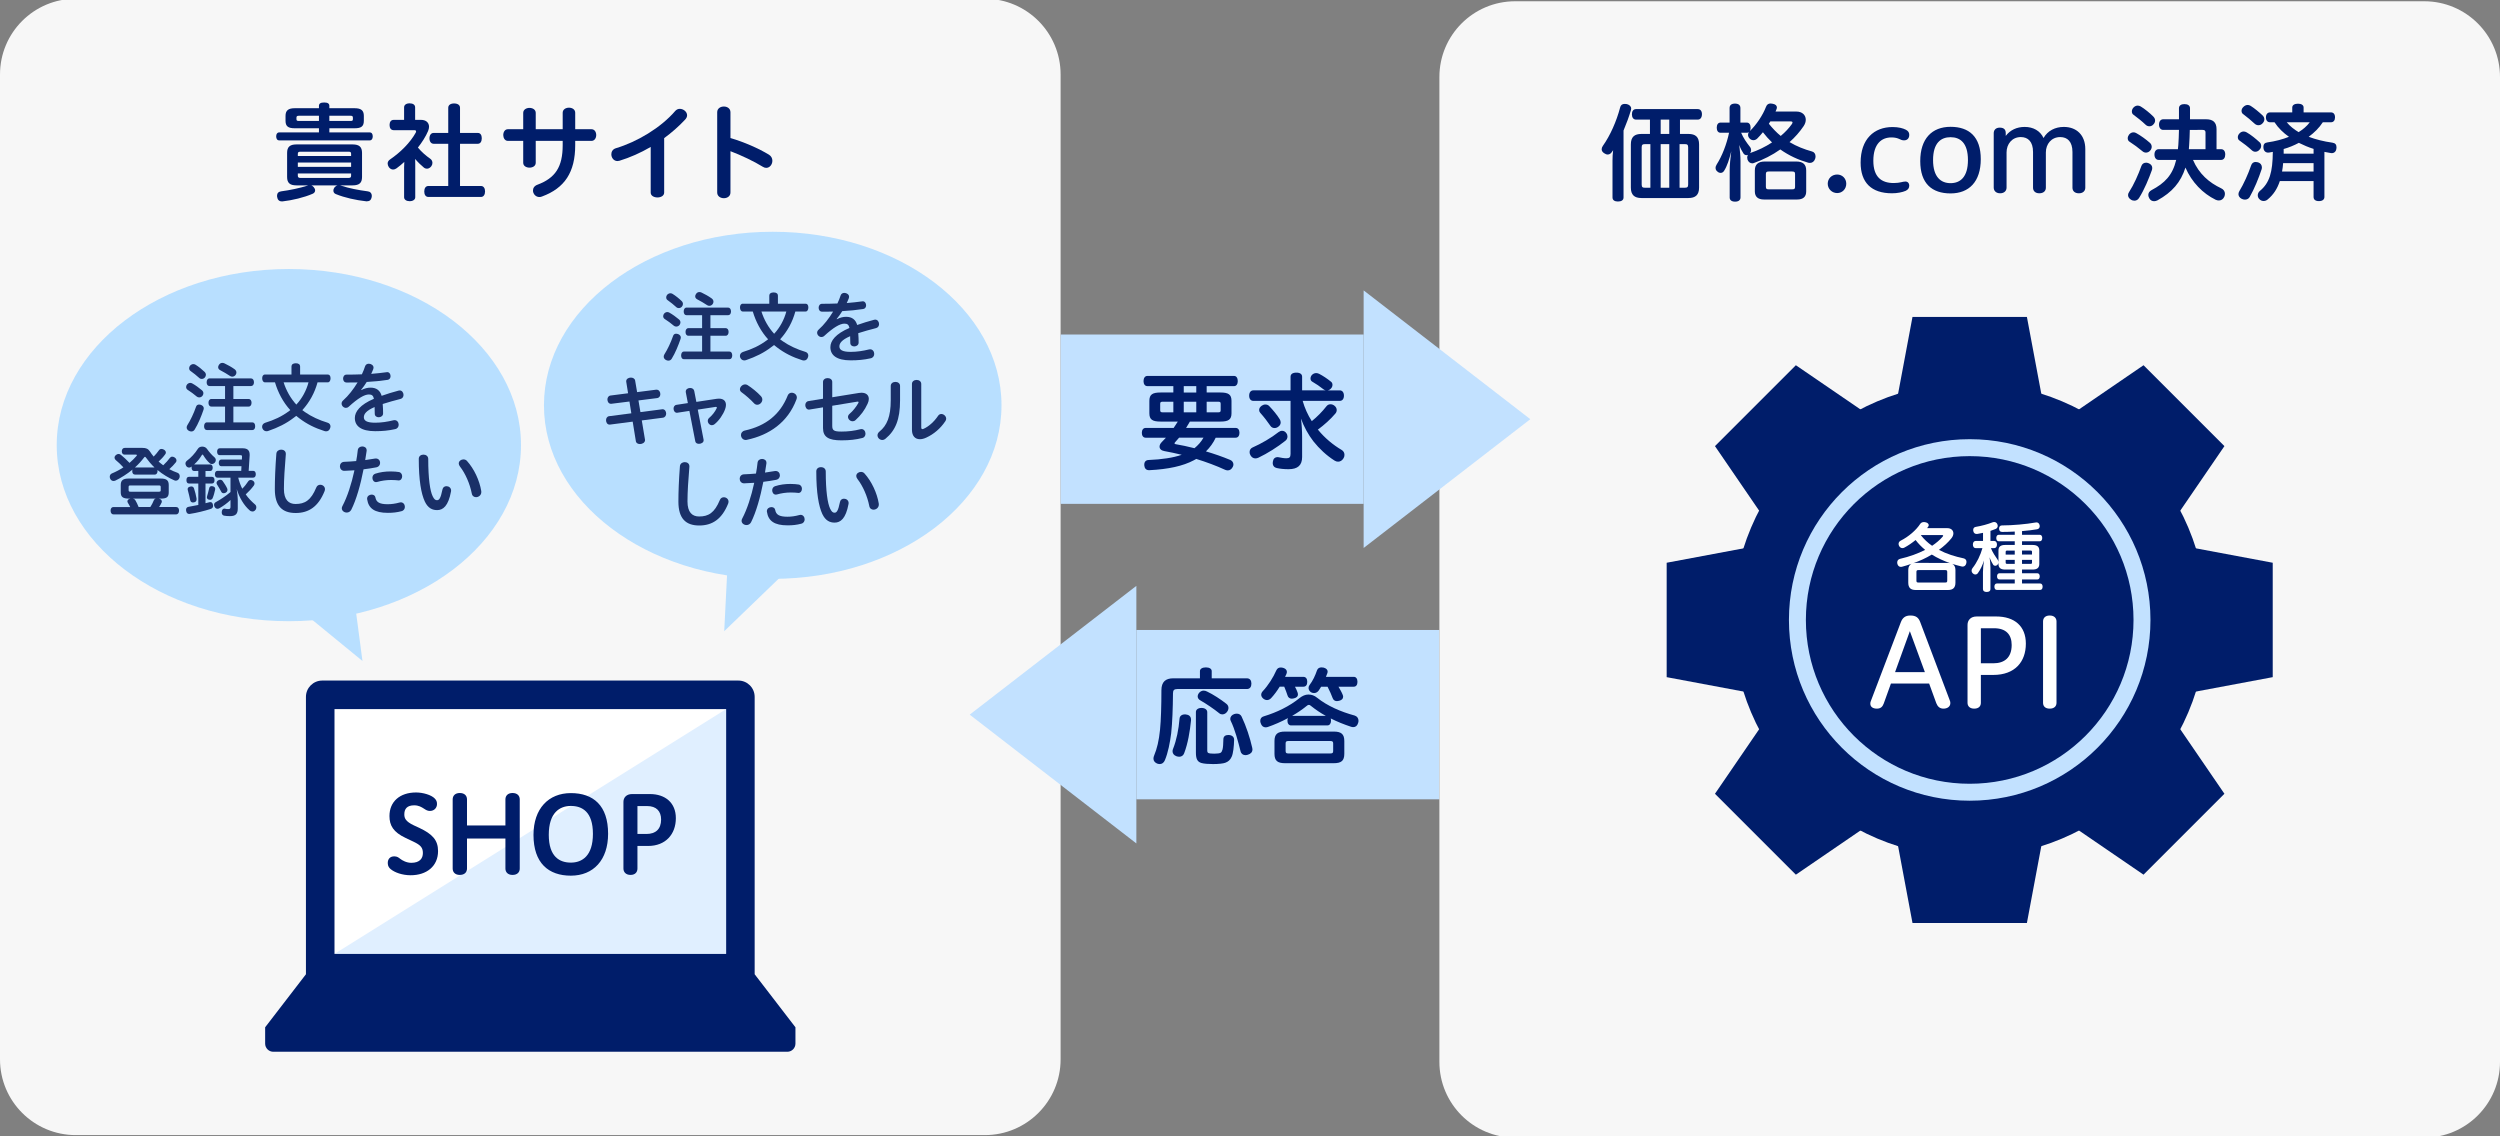 <?xml version="1.0" encoding="utf-8"?>
<!-- Generator: Adobe Illustrator 26.0.1, SVG Export Plug-In . SVG Version: 6.00 Build 0)  -->
<svg version="1.1" id="レイヤー_1" xmlns="http://www.w3.org/2000/svg" xmlns:xlink="http://www.w3.org/1999/xlink" x="0px"
	 y="0px" viewBox="0 0 330 150" enable-background="new 0 0 330 150" xml:space="preserve">
<rect x="0" y="0" width="330" height="150" fill="#808080" stroke="none"/>
<path fill="#F7F7F7" d="M130,149.833H10c-5.523,0-10-4.477-10-10v-130c0-5.523,4.477-10,10-10h120c5.523,0,10,4.477,10,10v130
	C140,145.356,135.523,149.833,130,149.833z"/>
<g>
	<path fill="#001D6A" d="M48.811,17.479c0.252,0,0.392,0.21,0.392,0.519c0,0.321-0.14,0.532-0.392,0.532H36.849
		c-0.252,0-0.393-0.211-0.393-0.532c0-0.309,0.14-0.519,0.393-0.519h5.252v-0.547h-3.193c-0.841,0-1.219-0.237-1.219-0.98v-0.658
		c0-0.729,0.392-1.009,1.219-1.009h3.193v-0.308c0-0.309,0.224-0.448,0.687-0.448s0.687,0.14,0.687,0.448v0.308h3.333
		c0.841,0,1.219,0.28,1.219,1.009v0.658c0,0.743-0.364,0.98-1.219,0.98h-3.333v0.547H48.811z M41.064,24.468
		c0.126,0.028,0.238,0.112,0.351,0.238c0.112,0.126,0.182,0.28,0.182,0.42c0,0.183-0.098,0.351-0.322,0.448
		c-1.121,0.491-2.704,0.869-3.978,1.009c-0.042,0-0.07,0-0.098,0c-0.35,0-0.561-0.21-0.617-0.588
		c-0.014-0.057-0.014-0.112-0.014-0.154c0-0.336,0.196-0.546,0.56-0.588c1.093-0.141,2.494-0.435,3.432-0.743
		c0.056-0.014,0.098-0.027,0.14-0.042h-1.569c-0.883,0-1.233-0.336-1.233-1.106v-3.18c0-0.771,0.35-1.12,1.233-1.12h7.41
		c0.896,0,1.247,0.35,1.247,1.12v3.18c0,0.771-0.35,1.106-1.247,1.106h-1.667c0.084,0.015,0.168,0.042,0.252,0.07
		c0.882,0.294,2.185,0.561,3.404,0.715c0.322,0.027,0.546,0.252,0.546,0.602c0,0.057,0,0.112-0.014,0.168
		c-0.07,0.364-0.28,0.547-0.616,0.547c-0.042,0-0.07,0-0.112,0c-1.373-0.154-2.843-0.477-4.006-0.953
		c-0.224-0.084-0.322-0.266-0.322-0.462c0-0.154,0.07-0.322,0.168-0.448c0.126-0.14,0.252-0.21,0.378-0.238H41.064z M42.101,15.279
		h-2.633c-0.238,0-0.336,0.056-0.336,0.252v0.196c0,0.21,0.098,0.238,0.336,0.238h2.633V15.279z M46.346,20.294
		c0-0.21-0.098-0.267-0.322-0.267H39.65c-0.224,0-0.336,0.057-0.336,0.267v0.294h7.032V20.294z M46.346,21.456h-7.032v0.574h7.032
		V21.456z M39.313,22.899v0.308c0,0.196,0.112,0.28,0.336,0.28h6.374c0.224,0,0.322-0.084,0.322-0.28v-0.308H39.313z M46.275,15.966
		c0.21,0,0.308-0.028,0.308-0.238v-0.196c0-0.196-0.098-0.252-0.308-0.252h-2.801v0.687H46.275z"/>
	<path fill="#001D6A" d="M53.341,22.101c0-0.238,0.014-0.476,0.028-0.729c-0.336,0.309-0.687,0.603-1.037,0.854
		c-0.14,0.099-0.294,0.154-0.434,0.154c-0.21,0-0.406-0.098-0.574-0.322c-0.098-0.154-0.154-0.322-0.154-0.476
		c0-0.196,0.098-0.379,0.294-0.519c1.443-0.98,2.704-2.27,3.418-3.559c0.028-0.069,0.042-0.111,0.042-0.168
		c0-0.084-0.07-0.153-0.196-0.153h-2.76c-0.35,0-0.546-0.267-0.546-0.687c0-0.406,0.196-0.673,0.546-0.673h1.373v-1.652
		c0-0.322,0.28-0.532,0.728-0.532s0.729,0.195,0.729,0.532v1.652h0.798c0.617,0,1.037,0.351,1.037,0.911
		c0,0.168-0.042,0.35-0.126,0.56c-0.308,0.729-0.784,1.471-1.345,2.186c0.532,0.63,1.106,1.106,1.611,1.457
		c0.21,0.14,0.308,0.35,0.308,0.56c0,0.154-0.042,0.295-0.14,0.435c-0.154,0.21-0.364,0.336-0.588,0.336
		c-0.14,0-0.294-0.056-0.406-0.153c-0.364-0.295-0.784-0.701-1.148-1.135c0.014,0.21,0.014,0.42,0.014,0.645v4.412
		c0,0.308-0.294,0.519-0.743,0.519c-0.406,0-0.728-0.196-0.728-0.519V22.101z M57.235,18.978c-0.336,0-0.546-0.309-0.546-0.715
		c0-0.42,0.21-0.715,0.546-0.715h1.933v-3.319c0-0.364,0.308-0.574,0.77-0.574c0.477,0,0.785,0.21,0.785,0.574v3.319h2.353
		c0.336,0,0.519,0.28,0.519,0.701c0,0.42-0.182,0.729-0.519,0.729h-2.353v5.574h2.773c0.336,0,0.532,0.295,0.532,0.715
		s-0.196,0.729-0.532,0.729h-6.962c-0.336,0-0.532-0.294-0.532-0.715c0-0.434,0.196-0.729,0.532-0.729h2.634v-5.574H57.235z"/>
	<path fill="#001D6A" d="M70.717,21.484c0,0.435-0.406,0.645-0.826,0.645c-0.406,0-0.827-0.21-0.827-0.645v-2.886h-2.017
		c-0.406,0-0.616-0.392-0.616-0.771c0-0.392,0.21-0.771,0.616-0.771h2.017v-2.156c0-0.435,0.42-0.659,0.827-0.659
		c0.42,0,0.826,0.225,0.826,0.659v2.156h3.558v-2.171c0-0.448,0.42-0.672,0.826-0.672c0.42,0,0.827,0.224,0.827,0.672v2.171h2.143
		c0.42,0,0.63,0.379,0.63,0.771c0,0.379-0.21,0.771-0.63,0.771h-2.143v0.561c0,3.572-1.387,5.673-4.384,6.779
		c-0.126,0.057-0.238,0.07-0.351,0.07c-0.49,0-0.84-0.435-0.84-0.854c0-0.308,0.168-0.616,0.588-0.771
		c2.354-0.882,3.334-2.325,3.334-5.225v-0.561h-3.558V21.484z"/>
	<path fill="#001D6A" d="M85.894,19.397c-1.345,0.784-2.746,1.4-4.119,1.821c-0.098,0.027-0.182,0.042-0.266,0.042
		c-0.504,0-0.813-0.448-0.813-0.896c0-0.337,0.182-0.673,0.603-0.799c2.773-0.826,5.925-2.689,7.844-4.931
		c0.168-0.182,0.378-0.267,0.588-0.267c0.476,0,0.966,0.379,0.966,0.854c0,0.183-0.084,0.393-0.28,0.589
		c-0.827,0.883-1.751,1.694-2.746,2.423v7.187c0,0.434-0.448,0.645-0.882,0.645c-0.448,0-0.896-0.211-0.896-0.645V19.397z"/>
	<path fill="#001D6A" d="M96.421,18.221c1.807,0.532,3.698,1.358,5.085,2.199c0.308,0.196,0.448,0.49,0.448,0.799
		c0,0.476-0.336,0.938-0.813,0.938c-0.14,0-0.294-0.042-0.448-0.141c-1.177-0.729-2.802-1.499-4.272-2.059v5.448
		c0,0.505-0.434,0.757-0.868,0.757c-0.448,0-0.883-0.252-0.883-0.757v-10.59c0-0.504,0.435-0.756,0.883-0.756
		c0.434,0,0.868,0.252,0.868,0.756V18.221z"/>
</g>
<rect x="150" y="83.157" fill="#C2E1FF" width="40" height="22.353"/>
<polygon fill="#C2E1FF" points="128,94.333 150,111.333 150,77.333 "/>
<g>
	<g>
		<path fill="#001D6A" d="M164.583,89.538c0.42,0,0.603,0.294,0.603,0.7s-0.183,0.714-0.603,0.714h-9.175
			c-0.421,0-0.574,0.154-0.574,0.561c-0.015,1.934-0.085,3.88-0.238,5.281c-0.154,1.232-0.421,2.577-0.827,3.544
			c-0.14,0.35-0.392,0.518-0.686,0.518c-0.112,0-0.225-0.027-0.351-0.069c-0.308-0.141-0.476-0.364-0.476-0.645
			c0-0.141,0.028-0.28,0.098-0.435c0.364-0.868,0.63-1.947,0.771-3.39c0.126-1.247,0.182-3.208,0.182-5.211
			c0-1.106,0.561-1.568,1.555-1.568h3.53v-0.953c0-0.294,0.308-0.49,0.784-0.49s0.771,0.196,0.771,0.49v0.953H164.583z
			 M157.214,95.001c0,0.042,0,0.069,0,0.098c-0.14,1.429-0.42,3.082-0.91,4.343c-0.112,0.294-0.351,0.448-0.645,0.448
			c-0.126,0-0.252-0.028-0.378-0.07c-0.322-0.126-0.505-0.351-0.505-0.645c0-0.112,0.015-0.224,0.07-0.336
			c0.448-1.121,0.742-2.563,0.854-3.992c0.028-0.336,0.308-0.547,0.7-0.547c0.028,0,0.07,0,0.098,0
			C156.934,94.343,157.214,94.553,157.214,95.001z M157.859,93.979c0-0.309,0.294-0.532,0.742-0.532c0.462,0,0.757,0.237,0.757,0.56
			v5.029c0,0.21,0.042,0.308,0.153,0.364c0.126,0.056,0.406,0.084,0.771,0.084c0.393,0,0.7-0.042,0.827-0.112
			c0.14-0.084,0.21-0.238,0.266-0.448c0.07-0.267,0.099-0.757,0.112-1.373c0.014-0.35,0.266-0.532,0.63-0.532
			c0.028,0,0.057,0,0.084,0c0.448,0.028,0.701,0.267,0.701,0.631c-0.015,0.868-0.127,1.835-0.322,2.241
			c-0.183,0.42-0.463,0.658-0.854,0.798c-0.28,0.099-0.869,0.168-1.598,0.168c-0.616,0-1.204-0.042-1.54-0.14
			c-0.505-0.154-0.729-0.49-0.729-1.373V93.979z M161.878,92.899c0.183,0.141,0.28,0.336,0.28,0.547c0,0.153-0.056,0.336-0.168,0.49
			c-0.154,0.237-0.406,0.363-0.645,0.363c-0.14,0-0.279-0.042-0.392-0.14c-0.729-0.588-1.724-1.261-2.508-1.709
			c-0.238-0.126-0.35-0.322-0.35-0.519c0-0.168,0.069-0.336,0.21-0.504c0.182-0.182,0.378-0.266,0.574-0.266
			c0.154,0,0.308,0.042,0.462,0.126C160.142,91.667,161.109,92.297,161.878,92.899z M163.266,94.202c0.279,0,0.518,0.141,0.63,0.393
			c0.603,1.274,1.093,2.759,1.4,4.118c0.015,0.069,0.028,0.14,0.028,0.21c0,0.351-0.224,0.588-0.603,0.7
			c-0.112,0.042-0.224,0.056-0.322,0.056c-0.308,0-0.56-0.168-0.644-0.504c-0.337-1.331-0.729-2.857-1.303-4.034
			c-0.042-0.084-0.057-0.168-0.057-0.252c0-0.267,0.196-0.519,0.519-0.631C163.042,94.216,163.154,94.202,163.266,94.202z"/>
		<path fill="#001D6A" d="M170.431,95.757c-0.322,0-0.49-0.28-0.49-0.616c0-0.126,0.027-0.252,0.069-0.35
			c-0.882,0.476-1.82,0.882-2.675,1.176c-0.099,0.028-0.183,0.042-0.28,0.042c-0.294,0-0.532-0.182-0.645-0.56
			c-0.042-0.099-0.056-0.196-0.056-0.295c0-0.294,0.154-0.518,0.476-0.602c1.667-0.505,3.391-1.317,4.749-2.438
			c0.336-0.252,0.714-0.435,1.106-0.435c0.014,0,0.028,0,0.042,0c0.393,0,0.771,0.126,1.148,0.435
			c1.317,1.051,3.082,1.835,4.945,2.339c0.322,0.099,0.504,0.364,0.504,0.687c0,0.099-0.014,0.196-0.056,0.309
			c-0.112,0.378-0.351,0.532-0.645,0.532c-0.099,0-0.21-0.015-0.309-0.057c-0.896-0.294-1.807-0.658-2.661-1.092
			c0.028,0.098,0.042,0.195,0.042,0.308c0,0.336-0.168,0.616-0.477,0.616H170.431z M170.935,90.645
			c0.154,0.28,0.28,0.561,0.351,0.784c0.027,0.084,0.042,0.168,0.042,0.252c0,0.252-0.183,0.421-0.532,0.505
			c-0.099,0.027-0.183,0.042-0.267,0.042c-0.294,0-0.504-0.154-0.588-0.463c-0.112-0.336-0.238-0.7-0.421-1.12h-0.602
			c-0.337,0.546-0.715,1.064-1.121,1.499c-0.154,0.168-0.35,0.266-0.546,0.266c-0.183,0-0.351-0.07-0.519-0.21
			c-0.168-0.154-0.252-0.322-0.252-0.49s0.07-0.322,0.196-0.462c0.714-0.757,1.4-1.835,1.793-2.746
			c0.126-0.28,0.322-0.392,0.588-0.392c0.098,0,0.225,0.014,0.351,0.056c0.308,0.098,0.462,0.294,0.462,0.532
			c0,0.084-0.028,0.182-0.07,0.294c-0.056,0.112-0.111,0.225-0.168,0.351h2.409c0.337,0,0.519,0.252,0.519,0.658
			s-0.182,0.645-0.519,0.645H170.935z M176.062,96.569c0.967,0,1.387,0.322,1.387,1.247v1.694c0,0.911-0.406,1.233-1.387,1.233
			h-6.443c-0.98,0-1.387-0.322-1.387-1.233v-1.694c0-0.925,0.42-1.247,1.387-1.247H176.062z M175.627,99.455
			c0.252,0,0.351-0.07,0.351-0.322v-1.009c0-0.238-0.112-0.308-0.351-0.308h-5.589c-0.224,0-0.336,0.069-0.336,0.308v1.009
			c0,0.252,0.098,0.322,0.336,0.322H175.627z M175.011,94.496c-0.714-0.392-1.373-0.84-1.947-1.303
			c-0.111-0.111-0.21-0.153-0.294-0.153c-0.098,0-0.196,0.056-0.322,0.168c-0.546,0.448-1.19,0.882-1.891,1.288H175.011z
			 M176.678,90.645c0.225,0.378,0.448,0.771,0.574,1.106c0.028,0.07,0.042,0.154,0.042,0.224c0,0.267-0.196,0.448-0.532,0.532
			c-0.098,0.028-0.196,0.043-0.28,0.043c-0.266,0-0.476-0.127-0.574-0.406c-0.154-0.421-0.392-0.967-0.672-1.499h-0.841
			c-0.112,0.168-0.224,0.35-0.336,0.519c-0.154,0.21-0.378,0.321-0.603,0.321c-0.14,0-0.28-0.042-0.406-0.111
			c-0.21-0.141-0.322-0.351-0.322-0.561c0-0.141,0.042-0.267,0.126-0.378c0.463-0.617,0.742-1.233,0.995-1.961
			c0.098-0.267,0.322-0.379,0.588-0.379c0.084,0,0.183,0.015,0.28,0.028c0.351,0.098,0.532,0.28,0.532,0.532
			c0,0.07-0.014,0.126-0.042,0.21c-0.056,0.154-0.112,0.322-0.183,0.477h3.671c0.308,0,0.49,0.252,0.49,0.658
			s-0.183,0.645-0.49,0.645H176.678z"/>
	</g>
</g>
<path fill="#F7F7F7" d="M320,150.167H200c-5.523,0-10-4.477-10-10v-130c0-5.523,4.477-10,10-10h120c5.523,0,10,4.477,10,10v130
	C330,145.69,325.523,150.167,320,150.167z"/>
<g>
	<g>
		<path fill="#001D6A" d="M212.85,21.195c0-0.448,0.027-0.925,0.084-1.373c-0.057,0.085-0.099,0.154-0.154,0.225
			c-0.141,0.224-0.336,0.351-0.561,0.351c-0.14,0-0.309-0.057-0.462-0.169c-0.225-0.14-0.337-0.321-0.337-0.532
			c0-0.14,0.057-0.294,0.154-0.434c0.98-1.387,1.793-3.222,2.283-5.071c0.07-0.322,0.28-0.476,0.603-0.476
			c0.098,0,0.196,0.014,0.294,0.027c0.351,0.099,0.561,0.309,0.561,0.589c0,0.069-0.014,0.126-0.028,0.196
			c-0.266,0.896-0.602,1.807-0.98,2.703v8.839c0,0.35-0.28,0.532-0.742,0.532c-0.435,0-0.714-0.183-0.714-0.532V21.195z
			 M222.864,17.68c0.938,0,1.415,0.392,1.415,1.387v5.687c0,0.981-0.477,1.387-1.415,1.387h-6.191c-0.924,0-1.4-0.405-1.4-1.387
			v-5.687c0-0.995,0.477-1.387,1.4-1.387h1.121v-1.892h-1.835c-0.351,0-0.547-0.279-0.547-0.7c0-0.42,0.196-0.687,0.547-0.687h8.152
			c0.336,0,0.546,0.253,0.546,0.673c0,0.435-0.21,0.714-0.546,0.714h-2.354v1.892H222.864z M217.85,19.024h-0.7
			c-0.336,0-0.448,0.084-0.448,0.435v4.888c0,0.351,0.112,0.435,0.448,0.435h0.7V19.024z M220.343,15.788h-1.134v1.892h1.134V15.788
			z M220.343,19.024h-1.134v5.757h1.134V19.024z M221.702,24.781h0.672c0.351,0,0.463-0.084,0.463-0.435v-4.888
			c0-0.351-0.112-0.435-0.463-0.435h-0.672V24.781z"/>
		<path fill="#001D6A" d="M237.13,14.724c0.757,0,1.232,0.463,1.232,1.079c0,0.266-0.084,0.546-0.279,0.84
			c-0.519,0.771-1.149,1.485-1.863,2.115c0.938,0.561,1.947,0.953,2.955,1.233c0.295,0.069,0.477,0.322,0.477,0.644
			c0,0.099-0.014,0.225-0.056,0.337c-0.126,0.364-0.393,0.532-0.687,0.532c-0.07,0-0.154-0.015-0.225-0.028
			c-1.274-0.364-2.521-0.925-3.684-1.751c-1.064,0.757-2.27,1.358-3.488,1.793c-0.069,0.028-0.14,0.042-0.21,0.042
			c-0.28,0-0.519-0.182-0.63-0.49c-0.028-0.098-0.042-0.196-0.042-0.28c0-0.14,0.042-0.252,0.098-0.35
			c-0.07,0.027-0.126,0.042-0.196,0.042c-0.153,0-0.294-0.084-0.392-0.225c-0.196-0.294-0.379-0.63-0.561-1.12
			c0.098,0.728,0.168,1.498,0.168,2.115v4.804c0,0.364-0.266,0.561-0.714,0.561s-0.715-0.196-0.715-0.546V22.47
			c0-0.658,0.084-1.54,0.21-2.507c-0.238,0.994-0.561,2.003-0.952,2.591c-0.112,0.183-0.28,0.267-0.448,0.267
			c-0.154,0-0.309-0.056-0.435-0.182c-0.168-0.127-0.238-0.295-0.238-0.477c0-0.154,0.057-0.309,0.154-0.462
			c0.7-1.093,1.316-2.676,1.625-4.175h-1.121c-0.321,0-0.504-0.266-0.504-0.672s0.183-0.673,0.504-0.673h1.191v-1.919
			c0-0.393,0.266-0.588,0.714-0.588s0.715,0.195,0.715,0.588v1.919h0.84c0.322,0,0.505,0.267,0.505,0.673
			c0,0.182-0.028,0.336-0.099,0.448c0.854-0.813,1.724-2.115,2.13-3.194c0.126-0.322,0.321-0.448,0.616-0.448
			c0.084,0,0.182,0.015,0.294,0.042c0.35,0.07,0.532,0.238,0.532,0.49c0,0.084-0.028,0.168-0.07,0.267
			c-0.027,0.084-0.069,0.182-0.112,0.266H237.13z M231.022,20.201c1.037-0.351,2.018-0.827,2.886-1.401
			c-0.435-0.42-0.84-0.868-1.204-1.345c-0.238,0.295-0.505,0.589-0.757,0.841c-0.154,0.14-0.322,0.21-0.504,0.21
			c-0.183,0-0.379-0.084-0.519-0.252c-0.126-0.14-0.183-0.309-0.183-0.462c0-0.112,0.042-0.238,0.099-0.351
			c-0.07,0.056-0.154,0.084-0.267,0.084h-0.742c0.28,0.673,0.729,1.316,1.163,1.863c0.111,0.14,0.153,0.28,0.153,0.42
			c0,0.141-0.042,0.28-0.14,0.406L231.022,20.201z M237.116,21.321c0.84,0,1.303,0.351,1.303,1.177v2.773
			c0,0.7-0.406,1.064-1.19,1.064h-4.385c-0.784,0-1.205-0.364-1.205-1.064v-2.773c0-0.826,0.477-1.177,1.303-1.177H237.116z
			 M236.556,24.991c0.309,0,0.393-0.056,0.393-0.35v-1.653c0-0.28-0.084-0.35-0.393-0.35h-3.082c-0.279,0-0.378,0.069-0.378,0.35
			v1.653c0,0.294,0.099,0.35,0.378,0.35H236.556z M233.685,16.026c-0.057,0.112-0.126,0.21-0.196,0.309
			c0.477,0.588,0.98,1.135,1.568,1.61c0.589-0.49,1.079-1.022,1.471-1.568c0.057-0.099,0.084-0.168,0.084-0.21
			c0-0.099-0.084-0.141-0.266-0.141H233.685z"/>
		<path fill="#001D6A" d="M243.707,24.253c0,0.693-0.523,1.232-1.2,1.232c-0.693,0-1.247-0.555-1.247-1.232
			c0-0.692,0.538-1.216,1.247-1.216C243.184,23.037,243.707,23.561,243.707,24.253z"/>
		<path fill="#001D6A" d="M251.576,17.125c0.323,0.169,0.446,0.385,0.446,0.678c0,0.415-0.23,0.724-0.692,0.724
			c-0.247,0-0.416-0.077-0.709-0.216c-0.276-0.123-0.631-0.17-0.97-0.17c-1.247,0-2.371,0.801-2.371,3.08
			c0,2.155,1.078,2.94,2.694,2.94c0.847,0,1.155-0.2,1.54-0.2c0.308,0,0.508,0.23,0.508,0.523c0,0.339-0.154,0.554-0.478,0.708
			c-0.431,0.185-1.093,0.323-1.801,0.323c-2.726,0-4.142-1.416-4.142-4.049c0-3.11,1.771-4.696,4.219-4.696
			C250.606,16.771,251.191,16.925,251.576,17.125z"/>
		<path fill="#001D6A" d="M261.462,21.005c0,2.986-1.555,4.526-3.987,4.526c-2.448,0-4.003-1.293-4.003-4.265
			s1.555-4.526,4.003-4.526C259.907,16.74,261.462,18.033,261.462,21.005z M255.165,21.128c0,2.263,1.047,3.049,2.31,3.049
			s2.294-0.786,2.294-3.049c0-2.278-1.031-3.018-2.294-3.018S255.165,18.85,255.165,21.128z"/>
		<path fill="#001D6A" d="M264.759,17.94c0.585-0.785,1.478-1.186,2.494-1.186c1.14,0,2.048,0.509,2.494,1.463
			c0.555-0.97,1.54-1.463,2.679-1.463c1.663,0,2.833,1.063,2.833,2.926v5.096c0,0.416-0.293,0.739-0.847,0.739
			c-0.569,0-0.847-0.323-0.847-0.739v-4.711c0-1.37-0.662-1.971-1.617-1.971c-1.17,0-1.894,0.924-1.894,2.032v4.649
			c0,0.416-0.292,0.739-0.862,0.739c-0.554,0-0.831-0.323-0.831-0.739v-4.711c0-1.37-0.662-1.971-1.616-1.971
			c-1.155,0-1.879,0.924-1.879,2.032v4.635c0,0.415-0.292,0.754-0.847,0.754c-0.554,0-0.847-0.339-0.847-0.754v-7.175
			c0-0.4,0.246-0.739,0.801-0.739c0.554,0,0.785,0.277,0.785,0.708V17.94z"/>
		<path fill="#001D6A" d="M283.773,18.842c0.168,0.141,0.252,0.337,0.252,0.532c0,0.154-0.056,0.322-0.168,0.463
			c-0.154,0.21-0.379,0.308-0.589,0.308c-0.153,0-0.322-0.056-0.448-0.168c-0.532-0.448-1.219-0.952-1.709-1.261
			c-0.168-0.098-0.252-0.266-0.252-0.462c0-0.154,0.057-0.322,0.168-0.477c0.168-0.21,0.379-0.308,0.589-0.308
			c0.126,0,0.252,0.027,0.364,0.098C282.568,17.89,283.269,18.394,283.773,18.842z M284.096,22.162c0,0.098-0.015,0.182-0.042,0.28
			c-0.406,1.135-1.009,2.605-1.695,3.684c-0.154,0.252-0.378,0.364-0.616,0.364c-0.154,0-0.322-0.042-0.462-0.14
			c-0.238-0.141-0.379-0.364-0.379-0.603c0-0.126,0.042-0.252,0.126-0.378c0.631-0.98,1.233-2.325,1.625-3.433
			c0.099-0.308,0.336-0.462,0.631-0.462c0.084,0,0.182,0.014,0.294,0.056C283.913,21.644,284.096,21.882,284.096,22.162z
			 M284.207,15.354c0.183,0.168,0.267,0.364,0.267,0.561c0,0.168-0.07,0.336-0.196,0.476c-0.154,0.196-0.351,0.28-0.561,0.28
			c-0.182,0-0.364-0.07-0.518-0.224c-0.421-0.406-1.079-0.938-1.583-1.303c-0.141-0.084-0.21-0.253-0.21-0.435
			c0-0.154,0.056-0.322,0.182-0.477c0.168-0.195,0.378-0.294,0.589-0.294c0.126,0,0.266,0.042,0.392,0.112
			C283.087,14.359,283.773,14.92,284.207,15.354z M289.475,21.111c0.798,1.849,2.115,2.983,3.712,3.74
			c0.336,0.154,0.504,0.42,0.504,0.729c0,0.126-0.028,0.252-0.084,0.392c-0.154,0.337-0.42,0.49-0.715,0.49
			c-0.14,0-0.294-0.027-0.434-0.098c-1.681-0.826-3.138-2.297-3.979-4.244c-0.616,1.947-1.765,3.264-3.698,4.328
			c-0.14,0.07-0.294,0.112-0.434,0.112c-0.267,0-0.505-0.126-0.645-0.393c-0.084-0.154-0.126-0.294-0.126-0.434
			c0-0.253,0.14-0.477,0.42-0.631c1.766-0.938,2.773-1.961,3.264-3.992h-2.311c-0.351,0-0.561-0.294-0.561-0.714
			c0-0.406,0.21-0.701,0.561-0.701h2.535c0.027-0.182,0.042-0.378,0.056-0.56c0.042-0.603,0.07-1.261,0.084-1.989h-2.087
			c-0.336,0-0.546-0.294-0.546-0.7s0.21-0.701,0.546-0.701h2.087c0-0.462,0-0.952,0-1.456c0-0.351,0.28-0.547,0.715-0.547
			c0.462,0,0.742,0.196,0.742,0.547c0,0.518,0,1.008,0,1.456h2.129c0.896,0,1.373,0.393,1.373,1.303v2.647h0.603
			c0.35,0,0.546,0.267,0.546,0.701c0,0.42-0.196,0.714-0.546,0.714H289.475z M289.054,17.147c-0.014,0.714-0.042,1.358-0.084,1.989
			c-0.014,0.182-0.027,0.378-0.042,0.56h2.199v-2.213c0-0.252-0.126-0.336-0.392-0.336H289.054z"/>
		<path fill="#001D6A" d="M298.277,18.786c0.126,0.112,0.196,0.28,0.196,0.462c0,0.183-0.057,0.351-0.196,0.49
			c-0.168,0.211-0.378,0.295-0.574,0.295c-0.168,0-0.322-0.07-0.448-0.183c-0.505-0.462-1.135-0.952-1.667-1.316
			c-0.126-0.084-0.196-0.238-0.196-0.42c0-0.154,0.056-0.322,0.196-0.477c0.168-0.196,0.378-0.28,0.574-0.28
			c0.14,0,0.266,0.042,0.393,0.112C297.129,17.792,297.759,18.31,298.277,18.786z M298.571,22.092c0,0.084-0.014,0.183-0.042,0.267
			c-0.378,1.148-0.967,2.591-1.568,3.642c-0.127,0.225-0.364,0.351-0.631,0.351c-0.154,0-0.309-0.042-0.462-0.126
			c-0.252-0.141-0.393-0.364-0.393-0.603c0-0.126,0.042-0.252,0.112-0.379c0.588-0.966,1.177-2.283,1.555-3.39
			c0.098-0.322,0.322-0.476,0.603-0.476c0.084,0,0.182,0.014,0.28,0.042C298.403,21.531,298.571,21.798,298.571,22.092z
			 M298.669,15.242c0.154,0.154,0.225,0.336,0.225,0.504c0,0.183-0.07,0.351-0.21,0.505c-0.168,0.196-0.364,0.28-0.574,0.28
			c-0.168,0-0.351-0.07-0.49-0.196c-0.448-0.42-1.037-0.91-1.527-1.274c-0.14-0.084-0.21-0.253-0.21-0.435
			c0-0.154,0.07-0.336,0.21-0.477c0.183-0.196,0.393-0.294,0.603-0.294c0.126,0,0.252,0.042,0.378,0.112
			C297.591,14.29,298.193,14.794,298.669,15.242z M300.938,23.899c-0.336,1.022-0.84,1.793-1.597,2.423
			c-0.154,0.14-0.351,0.21-0.546,0.21c-0.211,0-0.421-0.084-0.575-0.266c-0.14-0.141-0.195-0.322-0.195-0.49
			c0-0.211,0.098-0.421,0.28-0.575c1.288-1.064,1.681-2.479,1.708-5.154c-0.153,0.028-0.308,0.056-0.462,0.084
			c-0.056,0.014-0.098,0.014-0.154,0.014c-0.322,0-0.574-0.21-0.616-0.574c-0.014-0.069-0.014-0.126-0.014-0.182
			c0-0.336,0.168-0.547,0.519-0.589c1.064-0.153,2.03-0.406,2.857-0.742c-0.729-0.504-1.415-1.162-1.905-1.919h-0.588
			c-0.337,0-0.547-0.238-0.547-0.645s0.21-0.658,0.547-0.658h2.927v-0.645c0-0.322,0.309-0.504,0.757-0.504s0.742,0.182,0.742,0.504
			v0.645h3.614c0.336,0,0.532,0.238,0.532,0.658c0,0.393-0.196,0.645-0.532,0.645h-1.079c-0.49,0.757-1.148,1.387-1.862,1.919
			c0.938,0.351,2.003,0.616,3.109,0.771c0.393,0.056,0.561,0.252,0.561,0.616c0,0.057,0,0.112-0.015,0.168
			c-0.042,0.379-0.28,0.603-0.616,0.603c-0.042,0-0.084,0-0.126-0.014c-0.294-0.042-0.561-0.099-0.84-0.154V26
			c0,0.351-0.28,0.546-0.729,0.546s-0.701-0.195-0.701-0.546v-2.101H300.938z M301.373,21.531c-0.028,0.364-0.07,0.743-0.141,1.107
			h4.16v-1.107H301.373z M305.393,19.654c-0.672-0.21-1.316-0.49-1.946-0.798c-0.631,0.336-1.303,0.616-2.003,0.813
			c0,0.21,0,0.406,0,0.616h3.949V19.654z M301.849,16.139c0.435,0.532,0.981,0.952,1.569,1.303c0.561-0.351,1.078-0.771,1.471-1.303
			H301.849z"/>
	</g>
</g>
<circle fill="#001D6A" cx="260" cy="81.833" r="31.318"/>
<polygon fill="#001D6A" points="271.185,61.22 248.815,61.22 252.449,41.833 267.551,41.833 "/>
<polygon fill="#001D6A" points="253.334,59.349 237.516,75.167 226.376,58.888 237.055,48.21 "/>
<polygon fill="#001D6A" points="239.387,70.648 239.387,93.018 220,89.384 220,74.282 "/>
<polygon fill="#001D6A" points="237.516,88.5 253.334,104.318 237.055,115.457 226.376,104.778 "/>
<polygon fill="#001D6A" points="248.815,102.446 271.185,102.446 267.551,121.833 252.449,121.833 "/>
<polygon fill="#001D6A" points="266.666,104.318 282.484,88.5 293.624,104.778 282.945,115.457 "/>
<polygon fill="#001D6A" points="280.613,93.018 280.613,70.648 300,74.282 300,89.384 "/>
<polygon fill="#001D6A" points="282.484,75.167 266.666,59.349 282.945,48.21 293.624,58.888 "/>
<circle fill="#C2E1FF" cx="260" cy="81.833" r="23.861"/>
<circle fill="#001D6A" cx="260" cy="81.833" r="21.624"/>
<g>
	<g>
		<path fill="#FFFFFF" d="M248.659,92.852c-0.16,0.433-0.4,0.688-0.912,0.688c-0.465,0-0.865-0.192-0.865-0.656
			c0-0.128,0.017-0.256,0.097-0.416l3.922-10.309c0.224-0.607,0.592-0.912,1.264-0.912c0.736,0,1.073,0.272,1.297,0.849l3.905,10.34
			c0.064,0.128,0.08,0.256,0.08,0.368c0,0.464-0.384,0.736-0.912,0.736c-0.48,0-0.769-0.272-0.944-0.72l-0.944-2.594h-5.042
			L248.659,92.852z M250.147,88.723h3.938l-1.984-5.41L250.147,88.723z"/>
		<path fill="#FFFFFF" d="M261.475,92.771c0,0.448-0.288,0.769-0.88,0.769c-0.576,0-0.881-0.32-0.881-0.769V82.479
			c0-0.608,0.417-1.104,1.201-1.104h2.577c2.448,0,3.921,1.297,3.921,3.586c0,2.385-1.424,4.13-4.306,4.13h-1.633V92.771z
			 M263.124,87.554c1.488,0,2.417-0.769,2.417-2.417c0-1.377-0.753-2.209-2.321-2.209h-1.745v4.626H263.124z"/>
		<path fill="#FFFFFF" d="M271.459,92.771c0,0.448-0.304,0.769-0.896,0.769c-0.592,0-0.88-0.32-0.88-0.769v-10.74
			c0-0.448,0.288-0.784,0.88-0.784c0.593,0,0.896,0.336,0.896,0.784V92.771z"/>
	</g>
</g>
<path fill="#001D6A" d="M99.615,128.602V91.987c0-1.19-0.964-2.154-2.154-2.154H42.538c-1.19,0-2.154,0.964-2.154,2.154v36.615
	l-5.385,7v2.154c0,0.595,0.482,1.077,1.077,1.077h67.846c0.595,0,1.077-0.482,1.077-1.077v-2.154L99.615,128.602z"/>
<rect x="44.154" y="93.602" fill="#FFFFFF" width="51.692" height="32.308"/>
<polygon opacity="0.5" fill="#C2E1FF" points="95.846,125.91 44.154,125.91 95.846,93.602 "/>
<g>
	<g>
		<path fill="#001D6A" d="M53.553,110.615c-1.639-0.771-2.144-1.653-2.144-2.899c0-1.892,1.359-3.11,3.516-3.11
			c0.896,0,2.017,0.322,2.465,0.799c0.21,0.224,0.294,0.406,0.294,0.729c0,0.448-0.322,0.91-0.938,0.91
			c-0.308,0-0.518-0.126-0.77-0.294c-0.351-0.225-0.715-0.448-1.303-0.448c-0.938,0-1.303,0.462-1.303,1.19
			c0,0.505,0.154,0.925,1.232,1.443l0.756,0.35c1.695,0.799,2.465,1.597,2.465,3.054c0,2.018-1.527,3.193-3.614,3.193
			c-1.106,0-2.115-0.363-2.647-0.812c-0.182-0.154-0.378-0.379-0.378-0.799c0-0.574,0.351-0.883,0.854-0.883
			c0.378,0,0.574,0.154,0.785,0.322c0.294,0.225,0.84,0.532,1.471,0.532c1.135,0,1.527-0.603,1.527-1.288
			c0-0.715-0.294-1.051-1.233-1.499L53.553,110.615z"/>
		<path fill="#001D6A" d="M59.753,105.517c0-0.477,0.322-0.841,0.939-0.841c0.63,0,0.952,0.364,0.952,0.841v3.445h5.071v-3.445
			c0-0.477,0.322-0.841,0.938-0.841c0.63,0,0.953,0.364,0.953,0.841v9.133c0,0.477-0.322,0.84-0.953,0.84
			c-0.616,0-0.938-0.363-0.938-0.84v-3.964h-5.071v3.964c0,0.477-0.322,0.84-0.952,0.84c-0.617,0-0.939-0.363-0.939-0.84V105.517z"
			/>
		<path fill="#001D6A" d="M70.421,110.209c0-3.474,1.989-5.52,4.931-5.52c2.97,0,4.917,1.64,4.917,5.365
			c0,3.474-1.947,5.533-4.917,5.533C72.411,115.588,70.421,113.935,70.421,110.209z M78.266,110.068
			c0-2.927-1.429-3.684-2.914-3.684c-1.471,0-2.914,0.883-2.914,3.81c0,2.914,1.443,3.671,2.914,3.671
			C76.837,113.865,78.266,112.982,78.266,110.068z"/>
		<path fill="#001D6A" d="M84.143,111.666v2.983c0,0.462-0.294,0.84-0.911,0.84s-0.938-0.378-0.938-0.84v-8.797
			c0-0.574,0.392-1.037,1.148-1.037h2.339c2.031,0,3.432,1.149,3.432,3.181c0,2.143-1.373,3.67-3.656,3.67H84.143z M84.143,106.398
			v3.685h1.19c1.205,0,1.933-0.631,1.933-1.905c0-1.106-0.63-1.779-1.849-1.779H84.143z"/>
	</g>
</g>
<ellipse fill="#B8DFFF" cx="102" cy="53.5" rx="30.198" ry="22.908"/>
<g>
	<g>
		<path fill="#1A3068" d="M89.629,42.168c0.12,0.101,0.189,0.24,0.189,0.391c0,0.109-0.04,0.229-0.12,0.34
			c-0.12,0.149-0.28,0.21-0.44,0.21c-0.11,0-0.23-0.04-0.31-0.11c-0.35-0.3-0.81-0.64-1.219-0.899c-0.12-0.08-0.19-0.22-0.19-0.36
			c0-0.119,0.04-0.249,0.13-0.35c0.12-0.13,0.27-0.199,0.419-0.199c0.09,0,0.18,0.029,0.27,0.079
			C88.779,41.5,89.249,41.849,89.629,42.168z M89.259,44.048c0.07,0,0.15,0.02,0.23,0.04c0.25,0.1,0.38,0.26,0.38,0.459
			c0,0.061-0.01,0.12-0.03,0.18c-0.3,0.88-0.709,1.88-1.169,2.619c-0.1,0.17-0.26,0.26-0.44,0.26c-0.12,0-0.24-0.03-0.35-0.1
			c-0.18-0.11-0.27-0.26-0.27-0.43c0-0.101,0.03-0.2,0.09-0.3c0.42-0.66,0.85-1.569,1.14-2.409
			C88.899,44.148,89.059,44.048,89.259,44.048z M89.969,39.73c0.12,0.11,0.18,0.25,0.18,0.4c0,0.12-0.05,0.25-0.14,0.35
			c-0.11,0.13-0.26,0.189-0.41,0.189c-0.12,0-0.24-0.04-0.33-0.13c-0.34-0.31-0.75-0.64-1.16-0.93
			c-0.11-0.069-0.17-0.209-0.17-0.359c0-0.11,0.04-0.24,0.12-0.33c0.13-0.14,0.28-0.21,0.43-0.21c0.09,0,0.19,0.021,0.27,0.07
			C89.169,39.031,89.619,39.39,89.969,39.73z M90.628,41.609c-0.24,0-0.379-0.189-0.379-0.499c0-0.3,0.14-0.51,0.379-0.51h5.477
			c0.23,0,0.39,0.21,0.39,0.51c0,0.31-0.16,0.499-0.39,0.499h-2.329v1.709h2.029c0.22,0,0.37,0.2,0.37,0.5c0,0.29-0.15,0.5-0.37,0.5
			h-2.029v2.089h2.519c0.22,0,0.36,0.2,0.36,0.51c0,0.3-0.14,0.5-0.36,0.5h-6.026c-0.22,0-0.36-0.2-0.36-0.5s0.14-0.51,0.36-0.51
			h2.409v-2.089h-1.809c-0.24,0-0.38-0.2-0.38-0.5c0-0.29,0.14-0.5,0.38-0.5h1.809v-1.709H90.628z M93.926,39.38
			c0.17,0.12,0.25,0.28,0.25,0.439c0,0.11-0.03,0.221-0.1,0.311c-0.1,0.149-0.27,0.239-0.45,0.239c-0.1,0-0.2-0.029-0.29-0.09
			c-0.39-0.26-0.85-0.529-1.31-0.77c-0.17-0.09-0.26-0.229-0.26-0.39c0-0.1,0.03-0.2,0.1-0.3c0.1-0.17,0.26-0.27,0.45-0.27
			c0.09,0,0.19,0.02,0.29,0.069C93.057,38.84,93.497,39.071,93.926,39.38z"/>
		<path fill="#1A3068" d="M104.986,41.12c-0.37,1.369-1.049,2.618-2.009,3.668c0.11,0.09,0.22,0.17,0.34,0.25
			c0.87,0.609,1.909,1.079,2.999,1.409c0.24,0.069,0.379,0.26,0.379,0.489c0,0.07-0.02,0.15-0.05,0.24
			c-0.09,0.279-0.29,0.41-0.52,0.41c-0.08,0-0.16-0.011-0.24-0.04c-1.239-0.391-2.329-0.93-3.318-1.689
			c-0.13-0.1-0.26-0.21-0.39-0.31c-0.1,0.08-0.209,0.159-0.32,0.239c-1.009,0.78-2.099,1.31-3.378,1.749
			c-0.08,0.03-0.16,0.04-0.23,0.04c-0.23,0-0.43-0.12-0.54-0.38c-0.03-0.079-0.04-0.149-0.04-0.22c0-0.239,0.16-0.439,0.41-0.52
			c1.14-0.35,2.179-0.81,3.208-1.589c0.03-0.021,0.07-0.05,0.1-0.08c-0.949-1.039-1.619-2.318-2.019-3.668h-1.33
			c-0.229,0-0.36-0.24-0.36-0.54c0-0.279,0.13-0.489,0.36-0.489h3.508v-1.069c0-0.25,0.2-0.42,0.57-0.42
			c0.379,0,0.569,0.17,0.569,0.42v1.069h3.668c0.22,0,0.35,0.199,0.35,0.489c0,0.3-0.13,0.54-0.35,0.54H104.986z M100.508,41.12
			c0.35,1.089,0.91,2.099,1.679,2.938c0.77-0.83,1.319-1.85,1.609-2.938H100.508z"/>
		<path fill="#1A3068" d="M110.468,42.139c0.43-0.23,0.84-0.32,1.22-0.32c0.779,0,1.259,0.38,1.459,1.08
			c0.7-0.25,1.449-0.48,2.239-0.69c0.05-0.01,0.1-0.02,0.15-0.02c0.31,0,0.5,0.3,0.5,0.59c0,0.229-0.12,0.46-0.39,0.529
			c-0.839,0.22-1.609,0.42-2.358,0.67c0.04,0.479,0.05,0.869,0.05,1.249c0,0.63-1.109,0.7-1.1,0.021c0-0.28,0-0.57-0.02-0.87
			c-1.129,0.49-1.419,0.939-1.419,1.35c0,0.449,0.39,0.72,1.489,0.72c0.83,0,1.649-0.13,2.409-0.32c0.05-0.01,0.11-0.02,0.16-0.02
			c0.34,0,0.54,0.3,0.54,0.609c0,0.25-0.14,0.51-0.47,0.58c-0.889,0.199-1.709,0.27-2.638,0.27c-1.869,0-2.679-0.689-2.679-1.739
			c0-0.839,0.689-1.759,2.519-2.538c-0.09-0.42-0.27-0.57-0.66-0.57c-0.6,0-1.459,0.51-2.668,1.619c-0.12,0.11-0.25,0.15-0.37,0.15
			c-0.3,0-0.57-0.27-0.57-0.569c0-0.141,0.06-0.29,0.21-0.42c0.689-0.61,1.359-1.47,1.899-2.369c-0.36,0.01-0.72,0.01-1.06,0.01
			c-0.14,0-0.28,0-0.41,0c-0.3-0.01-0.44-0.26-0.44-0.52s0.15-0.52,0.45-0.52c0.63,0,1.319-0.01,2.029-0.04
			c0.17-0.359,0.31-0.71,0.419-1.05c0.08-0.249,0.28-0.35,0.5-0.35c0.3,0,0.62,0.21,0.62,0.51c0,0.061-0.01,0.12-0.03,0.18
			c-0.08,0.21-0.17,0.43-0.28,0.65c0.72-0.061,1.409-0.13,2.049-0.221c0.02-0.01,0.05-0.01,0.07-0.01c0.28,0,0.439,0.271,0.439,0.53
			c0,0.22-0.12,0.449-0.37,0.489c-0.839,0.13-1.809,0.23-2.778,0.28c-0.23,0.369-0.48,0.729-0.74,1.039L110.468,42.139z"/>
		<path fill="#1A3068" d="M86.605,51.44c0.02,0,0.05,0,0.07,0c0.31,0,0.49,0.29,0.49,0.58c0,0.249-0.13,0.489-0.43,0.529
			l-2.458,0.31l0.26,1.539l2.838-0.369c0.03-0.011,0.05-0.011,0.08-0.011c0.31,0,0.479,0.29,0.479,0.58c0,0.25-0.14,0.5-0.43,0.54
			l-2.788,0.359l0.419,2.509c0.01,0.03,0.01,0.06,0.01,0.08c0,0.34-0.35,0.529-0.67,0.529c-0.26,0-0.5-0.12-0.54-0.369l-0.42-2.589
			l-2.998,0.39c-0.02,0-0.04,0-0.06,0c-0.3,0-0.46-0.29-0.46-0.58c0-0.249,0.13-0.489,0.4-0.529l2.938-0.38L83.087,53l-2.389,0.3
			c-0.02,0-0.04,0-0.06,0c-0.3,0-0.459-0.29-0.459-0.57c0-0.239,0.13-0.479,0.399-0.52l2.329-0.3l-0.24-1.489
			c-0.01-0.03-0.01-0.06-0.01-0.09c0-0.32,0.31-0.49,0.62-0.49c0.26,0,0.52,0.131,0.56,0.391l0.26,1.528L86.605,51.44z"/>
		<path fill="#1A3068" d="M92.877,58.056c0,0.03,0,0.05,0,0.08c0,0.28-0.32,0.45-0.62,0.45c-0.22,0-0.44-0.101-0.479-0.33
			l-0.78-4.018l-1.569,0.239c-0.03,0.01-0.05,0.01-0.07,0.01c-0.29,0-0.45-0.279-0.45-0.549c0-0.23,0.12-0.46,0.39-0.5l1.5-0.23
			l-0.27-1.409c-0.01-0.04-0.01-0.069-0.01-0.109c0-0.31,0.29-0.479,0.58-0.479c0.25,0,0.49,0.13,0.54,0.39l0.28,1.449l2.699-0.41
			c0.1-0.01,0.2-0.02,0.29-0.02c0.62,0,0.919,0.34,0.919,0.829c0,0.18-0.04,0.36-0.11,0.56c-0.26,0.72-0.81,1.52-1.399,1.989
			c-0.11,0.09-0.23,0.13-0.35,0.13c-0.29,0-0.54-0.27-0.54-0.569c0-0.141,0.06-0.301,0.21-0.42c0.38-0.32,0.75-0.79,0.959-1.239
			c0.02-0.04,0.03-0.08,0.03-0.11c0-0.05-0.04-0.08-0.11-0.08c-0.02,0-0.03,0-0.05,0l-2.359,0.36L92.877,58.056z"/>
		<path fill="#1A3068" d="M100.447,52.299c0.13,0.15,0.18,0.3,0.18,0.45c0,0.359-0.33,0.68-0.67,0.68c-0.15,0-0.31-0.061-0.439-0.21
			c-0.42-0.46-1.109-1.069-1.619-1.43c-0.16-0.109-0.23-0.25-0.23-0.399c0-0.32,0.33-0.649,0.689-0.649c0.1,0,0.2,0.02,0.3,0.079
			C99.218,51.17,99.968,51.77,100.447,52.299z M103.985,52.19c0.1-0.24,0.31-0.351,0.52-0.351c0.33,0,0.679,0.24,0.679,0.63
			c0,0.08-0.02,0.16-0.05,0.25c-1.129,3.019-3.568,4.707-6.546,5.337c-0.05,0.021-0.11,0.021-0.15,0.021
			c-0.39,0-0.63-0.33-0.63-0.66c0-0.25,0.16-0.51,0.52-0.59C101.087,56.217,102.986,54.718,103.985,52.19z"/>
		<path fill="#1A3068" d="M113.375,51.87c0.12-0.02,0.24-0.03,0.34-0.03c0.629,0,0.969,0.33,0.969,0.82
			c0,0.189-0.05,0.399-0.16,0.629c-0.38,0.85-0.93,1.569-1.599,2.169c-0.12,0.11-0.25,0.15-0.38,0.15
			c-0.32,0-0.609-0.271-0.609-0.58c0-0.14,0.07-0.29,0.229-0.42c0.4-0.34,0.83-0.869,1.129-1.399c0.03-0.05,0.04-0.09,0.04-0.119
			c0-0.051-0.04-0.08-0.12-0.08c-0.02,0-0.04,0-0.07,0.01l-3.288,0.54v2.648c0,0.6,0.21,0.76,1.209,0.76
			c0.889,0,1.709-0.101,2.499-0.311c0.06-0.01,0.11-0.02,0.15-0.02c0.33,0,0.53,0.31,0.53,0.619c0,0.24-0.13,0.49-0.42,0.56
			c-0.83,0.21-1.649,0.311-2.769,0.311c-1.669,0-2.418-0.43-2.418-1.619v-2.738l-1.769,0.289c-0.03,0.011-0.06,0.011-0.09,0.011
			c-0.3,0-0.48-0.3-0.48-0.59c0-0.25,0.13-0.49,0.44-0.54l1.899-0.31V50.42c0-0.34,0.31-0.51,0.609-0.51c0.31,0,0.61,0.17,0.61,0.51
			v2.019L113.375,51.87z"/>
		<path fill="#1A3068" d="M117.579,50.94c0-0.35,0.31-0.529,0.62-0.529c0.3,0,0.609,0.18,0.609,0.529v1.919
			c0,2.519-0.609,3.968-1.919,5.048c-0.14,0.119-0.29,0.17-0.43,0.17c-0.34,0-0.629-0.29-0.629-0.62c0-0.16,0.08-0.34,0.26-0.489
			c0.989-0.8,1.489-1.97,1.489-4.138V50.94z M120.377,50.68c0-0.35,0.31-0.529,0.62-0.529c0.3,0,0.609,0.18,0.609,0.529v5.737
			c0,0.159,0.06,0.229,0.16,0.229c0.03,0,0.08-0.01,0.12-0.03c0.699-0.3,1.429-0.959,1.949-1.738c0.11-0.16,0.26-0.23,0.42-0.23
			c0.31,0,0.64,0.28,0.64,0.62c0,0.109-0.03,0.22-0.11,0.329c-0.65,0.979-1.54,1.72-2.519,2.169c-0.3,0.141-0.58,0.21-0.839,0.21
			c-0.62,0-1.049-0.409-1.049-1.239V50.68z"/>
		<path fill="#1A3068" d="M90.748,66.188c0,1.439,0.62,1.988,1.539,1.988c1.219,0,2.029-0.47,2.729-2.168
			c0.1-0.26,0.31-0.37,0.53-0.37c0.31,0,0.62,0.229,0.62,0.58c0,0.079-0.02,0.17-0.05,0.26c-0.82,2.038-2.079,2.888-3.818,2.888
			c-1.769,0-2.749-0.919-2.749-3.147c0-1.319,0.06-2.839,0.2-4.678c0.03-0.36,0.34-0.54,0.64-0.54c0.31,0,0.61,0.18,0.61,0.55
			c0,0.021,0,0.04,0,0.06C90.848,63.389,90.748,64.968,90.748,66.188z"/>
		<path fill="#1A3068" d="M99.998,61.061c0.04-0.32,0.32-0.48,0.6-0.48c0.29,0,0.57,0.17,0.57,0.5c0,0.03,0,0.06,0,0.08
			c-0.06,0.399-0.12,0.81-0.19,1.22c0.45-0.061,0.89-0.13,1.279-0.2c0.05-0.01,0.09-0.01,0.13-0.01c0.36,0,0.56,0.289,0.56,0.579
			c0,0.26-0.16,0.52-0.51,0.59c-0.51,0.1-1.089,0.19-1.679,0.26c-0.39,2.019-0.95,4.008-1.619,5.337c-0.14,0.26-0.37,0.37-0.6,0.37
			c-0.33,0-0.65-0.229-0.65-0.56c0-0.09,0.02-0.19,0.08-0.29c0.65-1.229,1.199-2.918,1.589-4.728c-0.46,0.03-0.91,0.061-1.33,0.07
			c-0.379,0.01-0.589-0.3-0.589-0.6c0-0.29,0.19-0.58,0.58-0.59c0.51-0.021,1.04-0.05,1.569-0.1
			C99.878,62.03,99.948,61.541,99.998,61.061z M105.675,67.957c0.339,0,0.54,0.3,0.54,0.6c0,0.24-0.13,0.49-0.44,0.57
			c-0.6,0.159-1.139,0.22-1.809,0.22c-1.749,0-2.548-0.58-2.729-1.779c-0.01-0.03-0.01-0.06-0.01-0.09c0-0.35,0.31-0.54,0.6-0.54
			c0.24,0,0.46,0.12,0.5,0.38c0.11,0.6,0.5,0.89,1.619,0.89c0.48,0,1.01-0.069,1.549-0.22
			C105.565,67.967,105.615,67.957,105.675,67.957z M104.346,63.879c0.46,0,0.82,0.04,1.08,0.08c0.29,0.05,0.43,0.31,0.43,0.56
			c0,0.279-0.16,0.55-0.47,0.55c-0.02,0-0.05,0-0.08-0.011c-0.18-0.02-0.5-0.05-0.919-0.05c-0.649,0-1.289,0.101-1.829,0.26
			c-0.06,0.011-0.11,0.021-0.15,0.021c-0.3,0-0.479-0.28-0.479-0.56c0-0.23,0.11-0.46,0.37-0.55
			C102.947,63.969,103.626,63.879,104.346,63.879z"/>
		<path fill="#1A3068" d="M108.369,61.661c0.31,0,0.63,0.189,0.63,0.569c0,2.599,0.24,4.208,0.58,4.917
			c0.2,0.42,0.37,0.53,0.569,0.53c0.27,0,0.48-0.17,0.73-1.42c0.06-0.3,0.29-0.43,0.529-0.43c0.3,0,0.61,0.21,0.61,0.57
			c0,0.04,0,0.08-0.01,0.12c-0.36,1.948-1.06,2.468-1.839,2.468c-0.62,0-1.199-0.249-1.619-1.129
			c-0.479-1.029-0.799-2.778-0.799-5.637C107.75,61.84,108.059,61.661,108.369,61.661z M113.026,62.83c0-0.319,0.31-0.54,0.62-0.54
			c0.17,0,0.34,0.061,0.47,0.21c0.939,1.04,1.659,2.589,1.879,3.958c0.01,0.04,0.01,0.09,0.01,0.14c0,0.42-0.36,0.68-0.7,0.68
			c-0.25,0-0.5-0.149-0.56-0.489c-0.25-1.289-0.85-2.648-1.559-3.559C113.077,63.089,113.026,62.95,113.026,62.83z"/>
	</g>
</g>
<polygon fill="#B8DFFF" points="96.294,69.506 105.95,73.34 95.597,83.318 "/>
<ellipse fill="#B8DFFF" cx="38.129" cy="58.755" rx="30.642" ry="23.245"/>
<g>
	<g>
		<path fill="#1A3068" d="M26.658,51.518c0.12,0.101,0.19,0.24,0.19,0.391c0,0.109-0.04,0.229-0.12,0.34
			c-0.12,0.149-0.28,0.21-0.44,0.21c-0.11,0-0.23-0.04-0.31-0.11c-0.35-0.3-0.81-0.64-1.219-0.899c-0.12-0.08-0.19-0.22-0.19-0.36
			c0-0.119,0.04-0.249,0.13-0.35c0.12-0.13,0.27-0.199,0.419-0.199c0.09,0,0.18,0.029,0.27,0.079
			C25.808,50.849,26.278,51.199,26.658,51.518z M26.288,53.398c0.07,0,0.15,0.02,0.23,0.04c0.25,0.1,0.38,0.26,0.38,0.459
			c0,0.061-0.01,0.12-0.03,0.18c-0.3,0.88-0.709,1.88-1.169,2.619c-0.1,0.17-0.26,0.26-0.44,0.26c-0.12,0-0.24-0.03-0.35-0.1
			c-0.18-0.11-0.27-0.26-0.27-0.43c0-0.101,0.03-0.2,0.09-0.3c0.42-0.66,0.85-1.569,1.14-2.409
			C25.928,53.498,26.088,53.398,26.288,53.398z M26.998,49.08c0.12,0.11,0.18,0.25,0.18,0.4c0,0.12-0.05,0.25-0.14,0.35
			c-0.11,0.13-0.26,0.189-0.41,0.189c-0.12,0-0.24-0.04-0.33-0.13c-0.34-0.31-0.75-0.64-1.16-0.93
			c-0.11-0.069-0.17-0.209-0.17-0.359c0-0.11,0.04-0.24,0.12-0.33c0.13-0.14,0.28-0.21,0.43-0.21c0.09,0,0.19,0.021,0.27,0.07
			C26.198,48.38,26.647,48.74,26.998,49.08z M27.657,50.958c-0.24,0-0.379-0.189-0.379-0.499c0-0.3,0.14-0.51,0.379-0.51h5.477
			c0.23,0,0.39,0.21,0.39,0.51c0,0.31-0.16,0.499-0.39,0.499h-2.329v1.709h2.029c0.22,0,0.37,0.2,0.37,0.5c0,0.29-0.15,0.5-0.37,0.5
			h-2.029v2.089h2.519c0.22,0,0.36,0.2,0.36,0.51c0,0.3-0.14,0.5-0.36,0.5h-6.026c-0.22,0-0.36-0.2-0.36-0.5s0.14-0.51,0.36-0.51
			h2.409v-2.089h-1.809c-0.24,0-0.38-0.2-0.38-0.5c0-0.29,0.14-0.5,0.38-0.5h1.809v-1.709H27.657z M30.955,48.73
			c0.17,0.12,0.25,0.28,0.25,0.439c0,0.11-0.03,0.221-0.1,0.311c-0.1,0.149-0.27,0.239-0.45,0.239c-0.1,0-0.2-0.029-0.29-0.09
			c-0.39-0.26-0.849-0.529-1.309-0.77c-0.17-0.09-0.26-0.229-0.26-0.39c0-0.1,0.03-0.2,0.1-0.3c0.1-0.17,0.26-0.27,0.45-0.27
			c0.09,0,0.19,0.02,0.29,0.069C30.085,48.19,30.525,48.42,30.955,48.73z"/>
		<path fill="#1A3068" d="M41.915,50.469c-0.37,1.369-1.049,2.618-2.009,3.668c0.11,0.09,0.22,0.17,0.34,0.25
			c0.87,0.609,1.909,1.079,2.999,1.409c0.24,0.069,0.379,0.26,0.379,0.489c0,0.07-0.02,0.15-0.05,0.24
			c-0.09,0.279-0.29,0.41-0.52,0.41c-0.08,0-0.16-0.011-0.24-0.04c-1.239-0.391-2.329-0.93-3.318-1.689
			c-0.13-0.1-0.26-0.21-0.39-0.31c-0.1,0.08-0.209,0.159-0.32,0.239c-1.009,0.78-2.099,1.31-3.378,1.749
			c-0.08,0.03-0.16,0.04-0.23,0.04c-0.23,0-0.43-0.12-0.54-0.38c-0.03-0.079-0.04-0.149-0.04-0.22c0-0.239,0.16-0.439,0.41-0.52
			c1.14-0.35,2.179-0.81,3.208-1.589c0.03-0.021,0.07-0.05,0.1-0.08c-0.949-1.039-1.619-2.318-2.019-3.668h-1.33
			c-0.229,0-0.36-0.24-0.36-0.54c0-0.279,0.13-0.489,0.36-0.489h3.508v-1.069c0-0.25,0.2-0.42,0.57-0.42
			c0.379,0,0.569,0.17,0.569,0.42v1.069h3.668c0.22,0,0.35,0.199,0.35,0.489c0,0.3-0.13,0.54-0.35,0.54H41.915z M37.437,50.469
			c0.35,1.089,0.91,2.099,1.679,2.938c0.77-0.83,1.319-1.85,1.609-2.938H37.437z"/>
		<path fill="#1A3068" d="M47.697,51.489c0.43-0.23,0.84-0.32,1.22-0.32c0.779,0,1.259,0.38,1.459,1.08
			c0.7-0.25,1.449-0.48,2.239-0.69c0.05-0.01,0.1-0.02,0.15-0.02c0.31,0,0.5,0.3,0.5,0.59c0,0.229-0.12,0.46-0.39,0.529
			c-0.839,0.22-1.609,0.42-2.358,0.67c0.04,0.479,0.05,0.869,0.05,1.249c0,0.63-1.109,0.7-1.1,0.021c0-0.28,0-0.57-0.02-0.87
			c-1.129,0.49-1.419,0.939-1.419,1.35c0,0.449,0.39,0.72,1.489,0.72c0.83,0,1.649-0.13,2.409-0.32c0.05-0.01,0.11-0.02,0.16-0.02
			c0.34,0,0.54,0.3,0.54,0.609c0,0.25-0.14,0.51-0.47,0.58c-0.889,0.199-1.709,0.27-2.638,0.27c-1.869,0-2.679-0.689-2.679-1.739
			c0-0.839,0.689-1.759,2.519-2.538c-0.09-0.42-0.27-0.57-0.66-0.57c-0.6,0-1.459,0.51-2.668,1.619c-0.12,0.11-0.25,0.15-0.37,0.15
			c-0.3,0-0.57-0.27-0.57-0.569c0-0.141,0.06-0.29,0.21-0.42c0.689-0.61,1.359-1.47,1.899-2.369c-0.36,0.01-0.72,0.01-1.06,0.01
			c-0.14,0-0.28,0-0.41,0c-0.3-0.01-0.44-0.26-0.44-0.52s0.15-0.52,0.45-0.52c0.63,0,1.319-0.01,2.029-0.04
			c0.17-0.359,0.31-0.71,0.419-1.05c0.08-0.249,0.28-0.35,0.5-0.35c0.3,0,0.62,0.21,0.62,0.51c0,0.061-0.01,0.12-0.03,0.18
			c-0.08,0.21-0.17,0.43-0.28,0.65c0.72-0.061,1.409-0.13,2.049-0.221c0.02-0.01,0.05-0.01,0.07-0.01c0.28,0,0.439,0.271,0.439,0.53
			c0,0.22-0.12,0.449-0.37,0.489c-0.839,0.13-1.809,0.23-2.778,0.28c-0.23,0.369-0.48,0.729-0.74,1.039L47.697,51.489z"/>
		<path fill="#1A3068" d="M18.796,59.121c0.51,0,0.75,0.12,1,0.479c0.14,0.229,0.31,0.46,0.49,0.67c0.25-0.25,0.5-0.56,0.7-0.84
			c0.08-0.12,0.2-0.17,0.34-0.17c0.11,0,0.229,0.04,0.339,0.11c0.15,0.1,0.23,0.229,0.23,0.369c0,0.07-0.02,0.15-0.08,0.22
			c-0.24,0.34-0.549,0.67-0.879,0.97c0.19,0.17,0.4,0.33,0.61,0.49c0.34-0.32,0.649-0.66,0.89-0.989c0.08-0.101,0.18-0.15,0.3-0.15
			c0.11,0,0.229,0.04,0.34,0.12c0.14,0.1,0.22,0.239,0.22,0.39c0,0.07-0.02,0.149-0.07,0.22c-0.25,0.32-0.55,0.63-0.88,0.92
			c0.36,0.189,0.73,0.359,1.089,0.479c0.19,0.07,0.29,0.25,0.29,0.449c0,0.091-0.02,0.17-0.05,0.25c-0.1,0.23-0.27,0.34-0.47,0.34
			c-0.06,0-0.12-0.01-0.19-0.04c-0.76-0.329-1.529-0.789-2.229-1.369c0.01,0.05,0.01,0.11,0.01,0.16c-0.01,0.25-0.14,0.45-0.36,0.45
			h-2.599c-0.24,0-0.38-0.17-0.38-0.44c0-0.08,0.01-0.16,0.04-0.229c-0.729,0.6-1.529,1.1-2.269,1.459
			c-0.08,0.03-0.17,0.05-0.24,0.05c-0.18,0-0.34-0.09-0.439-0.29c-0.04-0.09-0.06-0.18-0.06-0.27c0-0.2,0.1-0.359,0.29-0.439
			c0.53-0.22,1.04-0.49,1.509-0.8c-0.34-0.37-0.7-0.71-1.029-0.979c-0.09-0.09-0.14-0.189-0.14-0.3c0-0.12,0.06-0.24,0.16-0.33
			c0.13-0.109,0.25-0.159,0.37-0.159c0.11,0,0.22,0.039,0.31,0.119c0.35,0.28,0.75,0.65,1.139,1.06c0.34-0.29,0.64-0.59,0.899-0.89
			c0.05-0.06,0.08-0.109,0.08-0.14c0-0.04-0.05-0.06-0.13-0.06h-1.509c-0.21,0-0.36-0.17-0.36-0.43s0.13-0.46,0.39-0.46H18.796z
			 M17.027,65.817c-0.79,0-1.089-0.21-1.089-0.83v-0.969c0-0.62,0.31-0.85,1.049-0.85h4.238c0.74,0,1.049,0.229,1.049,0.85v0.969
			c0,0.62-0.26,0.83-1.049,0.83h-0.26c0.26,0.05,0.399,0.21,0.399,0.38c0,0.05-0.01,0.09-0.03,0.14c-0.09,0.189-0.2,0.39-0.33,0.59
			h2.249c0.24,0,0.38,0.18,0.38,0.47s-0.14,0.5-0.38,0.5h-8.275c-0.25,0-0.38-0.21-0.38-0.49c0-0.29,0.13-0.479,0.38-0.479h2.208
			c-0.1-0.21-0.209-0.41-0.31-0.56c-0.04-0.07-0.06-0.141-0.06-0.2c0-0.149,0.12-0.28,0.35-0.34l0.05-0.01H17.027z M20.945,64.908
			c0.21,0,0.27-0.04,0.27-0.2v-0.42c0-0.17-0.06-0.21-0.27-0.21h-3.698c-0.21,0-0.27,0.04-0.27,0.21v0.42c0,0.16,0.06,0.2,0.27,0.2
			H20.945z M17.557,65.817c0.13,0.03,0.24,0.1,0.3,0.2c0.15,0.239,0.3,0.56,0.439,0.909h1.549c0.19-0.3,0.36-0.62,0.46-0.89
			c0.05-0.12,0.14-0.189,0.27-0.22H17.557z M20.396,61.709c-0.43-0.4-0.81-0.87-1.149-1.33c-0.04-0.05-0.08-0.08-0.11-0.08
			c-0.03,0-0.07,0.03-0.11,0.08c-0.35,0.46-0.76,0.92-1.22,1.33h0.03H20.396z"/>
		<path fill="#1A3068" d="M25.598,62.168c-0.19,0-0.31-0.18-0.31-0.43c0-0.06,0.01-0.109,0.02-0.16c-0.02,0.011-0.04,0.03-0.06,0.04
			c-0.08,0.07-0.18,0.101-0.28,0.101c-0.14,0-0.29-0.07-0.379-0.2c-0.07-0.11-0.11-0.22-0.11-0.33c0-0.14,0.07-0.27,0.19-0.369
			c0.53-0.39,1.06-0.96,1.459-1.59c0.12-0.189,0.34-0.279,0.569-0.279c0.24,0,0.49,0.1,0.62,0.3c0.3,0.42,0.629,0.8,0.989,1.109
			c0.12,0.1,0.18,0.24,0.18,0.37s-0.05,0.249-0.15,0.359c-0.1,0.1-0.229,0.16-0.37,0.16c-0.1,0-0.2-0.03-0.28-0.101
			c-0.32-0.279-0.6-0.649-0.839-1.039c-0.05-0.07-0.08-0.11-0.12-0.11c-0.03,0-0.07,0.03-0.11,0.11c-0.23,0.38-0.53,0.79-0.99,1.199
			h2.139c0.19,0,0.31,0.18,0.31,0.43s-0.12,0.43-0.31,0.43h-0.64v0.77h0.839c0.24,0,0.35,0.17,0.35,0.44
			c0,0.279-0.11,0.449-0.35,0.449h-0.839v2.599c0.18-0.04,0.34-0.09,0.5-0.13c0.05-0.01,0.09-0.02,0.14-0.02
			c0.17,0,0.3,0.119,0.34,0.35c0.02,0.06,0.02,0.109,0.02,0.149c0,0.21-0.11,0.34-0.33,0.41c-0.81,0.26-1.849,0.52-2.729,0.649
			c-0.03,0.01-0.06,0.01-0.09,0.01c-0.23,0-0.38-0.149-0.41-0.439c-0.01-0.03-0.01-0.07-0.01-0.1c0-0.24,0.13-0.38,0.36-0.41
			c0.38-0.06,0.819-0.149,1.259-0.239v-2.829h-1.219c-0.24,0-0.35-0.17-0.35-0.449c0-0.271,0.11-0.44,0.35-0.44h1.219v-0.77H25.598z
			 M25.248,64.208c0.17,0,0.3,0.08,0.36,0.26c0.14,0.4,0.26,0.899,0.33,1.3c0.01,0.06,0.01,0.1,0.01,0.149
			c0,0.23-0.13,0.34-0.31,0.39c-0.05,0.011-0.11,0.021-0.17,0.021c-0.16,0-0.32-0.08-0.36-0.3c-0.08-0.37-0.2-0.92-0.32-1.34
			c-0.01-0.04-0.02-0.08-0.02-0.119c0-0.15,0.1-0.29,0.31-0.33C25.138,64.217,25.198,64.208,25.248,64.208z M28.407,64.538
			c0,0.03,0,0.06-0.01,0.1c-0.08,0.36-0.18,0.77-0.33,1.119c-0.06,0.13-0.18,0.221-0.34,0.221c-0.05,0-0.11-0.011-0.18-0.03
			c-0.17-0.061-0.24-0.17-0.24-0.31c0-0.051,0.01-0.101,0.03-0.15c0.09-0.3,0.2-0.699,0.28-1.06c0.04-0.189,0.18-0.26,0.33-0.26
			c0.05,0,0.09,0.01,0.14,0.021C28.277,64.228,28.407,64.347,28.407,64.538z M31.875,61.54h-2.678c-0.2,0-0.32-0.19-0.32-0.44
			s0.12-0.439,0.32-0.439h2.729l0.02-0.39c0-0.01,0-0.021,0-0.03c0-0.13-0.07-0.16-0.25-0.16h-2.699c-0.22,0-0.34-0.189-0.34-0.459
			c0-0.261,0.12-0.45,0.34-0.45h3.019c0.629,0,0.939,0.25,0.939,0.84c0,0.029,0,0.069,0,0.109l-0.13,2.029h0.6
			c0.22,0,0.34,0.189,0.34,0.449s-0.12,0.45-0.34,0.45h-1.979c0.12,0.51,0.3,0.999,0.53,1.459c0.3-0.29,0.57-0.64,0.799-0.989
			c0.08-0.11,0.19-0.16,0.32-0.16c0.09,0,0.2,0.03,0.29,0.09c0.14,0.09,0.21,0.23,0.21,0.37c0,0.09-0.03,0.18-0.09,0.27
			c-0.29,0.4-0.65,0.79-1.069,1.17c0.359,0.52,0.779,0.939,1.219,1.319c0.12,0.09,0.18,0.239,0.18,0.39c0,0.13-0.04,0.27-0.14,0.369
			c-0.1,0.12-0.23,0.181-0.37,0.181c-0.13,0-0.26-0.05-0.38-0.16c-0.75-0.66-1.339-1.649-1.699-2.799
			c0.08,0.52,0.14,1.029,0.14,1.409v1.149c0,0.7-0.27,1.01-1.02,1.01c-0.31,0-0.569-0.02-0.77-0.06c-0.17-0.03-0.33-0.141-0.33-0.44
			c0-0.029,0-0.069,0.01-0.1c0.02-0.25,0.17-0.39,0.33-0.39c0.02,0,0.03,0,0.05,0c0.15,0.04,0.34,0.06,0.48,0.06
			c0.21,0,0.29-0.069,0.29-0.3v-0.899c-0.439,0.43-0.969,0.8-1.469,1.09c-0.08,0.05-0.17,0.069-0.25,0.069
			c-0.15,0-0.3-0.09-0.38-0.26c-0.05-0.09-0.07-0.18-0.07-0.26c0-0.149,0.07-0.28,0.229-0.359c0.54-0.3,1.209-0.71,1.939-1.33
			v-1.898h-1.719c-0.22,0-0.34-0.19-0.34-0.45s0.12-0.449,0.34-0.449h3.138L31.875,61.54z M29.066,63.328
			c0.13,0,0.25,0.051,0.33,0.17c0.2,0.29,0.43,0.62,0.59,0.97c0.02,0.061,0.04,0.12,0.04,0.19c0,0.13-0.06,0.26-0.2,0.359
			c-0.1,0.06-0.2,0.09-0.3,0.09c-0.13,0-0.25-0.06-0.31-0.18c-0.17-0.32-0.38-0.68-0.56-0.96c-0.05-0.069-0.07-0.14-0.07-0.22
			c0-0.119,0.06-0.239,0.2-0.329C28.876,63.358,28.976,63.328,29.066,63.328z"/>
		<path fill="#1A3068" d="M37.477,64.538c0,1.439,0.62,1.988,1.539,1.988c1.219,0,2.029-0.47,2.729-2.168
			c0.1-0.26,0.31-0.37,0.53-0.37c0.31,0,0.62,0.229,0.62,0.58c0,0.079-0.02,0.17-0.05,0.26c-0.82,2.038-2.079,2.888-3.818,2.888
			c-1.769,0-2.749-0.919-2.749-3.147c0-1.319,0.06-2.839,0.2-4.678c0.03-0.36,0.34-0.54,0.64-0.54c0.31,0,0.61,0.18,0.61,0.55
			c0,0.021,0,0.04,0,0.06C37.577,61.739,37.477,63.318,37.477,64.538z"/>
		<path fill="#1A3068" d="M47.227,59.411c0.04-0.32,0.32-0.48,0.6-0.48c0.29,0,0.57,0.17,0.57,0.5c0,0.03,0,0.06,0,0.08
			c-0.06,0.399-0.12,0.81-0.19,1.22c0.45-0.061,0.89-0.13,1.279-0.2c0.05-0.01,0.09-0.01,0.13-0.01c0.36,0,0.56,0.289,0.56,0.579
			c0,0.26-0.16,0.52-0.51,0.59c-0.51,0.1-1.089,0.19-1.679,0.26c-0.39,2.019-0.95,4.008-1.619,5.337c-0.14,0.26-0.37,0.37-0.6,0.37
			c-0.33,0-0.65-0.229-0.65-0.56c0-0.09,0.02-0.19,0.08-0.29c0.65-1.229,1.199-2.918,1.589-4.728c-0.46,0.03-0.91,0.061-1.33,0.07
			c-0.379,0.01-0.589-0.3-0.589-0.6c0-0.29,0.19-0.58,0.58-0.59c0.51-0.021,1.04-0.05,1.569-0.1
			C47.107,60.379,47.177,59.89,47.227,59.411z M52.904,66.306c0.34,0,0.54,0.3,0.54,0.6c0,0.24-0.13,0.49-0.44,0.57
			c-0.6,0.159-1.139,0.22-1.809,0.22c-1.749,0-2.548-0.58-2.729-1.779c-0.01-0.03-0.01-0.06-0.01-0.09c0-0.35,0.31-0.54,0.6-0.54
			c0.24,0,0.46,0.12,0.5,0.38c0.11,0.6,0.5,0.89,1.619,0.89c0.48,0,1.01-0.069,1.549-0.22
			C52.794,66.317,52.844,66.306,52.904,66.306z M51.575,62.229c0.46,0,0.82,0.04,1.08,0.08c0.29,0.05,0.43,0.31,0.43,0.56
			c0,0.279-0.16,0.55-0.47,0.55c-0.02,0-0.05,0-0.08-0.011c-0.18-0.02-0.5-0.05-0.919-0.05c-0.649,0-1.289,0.101-1.829,0.26
			c-0.06,0.011-0.11,0.021-0.15,0.021c-0.3,0-0.479-0.28-0.479-0.56c0-0.23,0.11-0.46,0.37-0.55
			C50.176,62.319,50.855,62.229,51.575,62.229z"/>
		<path fill="#1A3068" d="M55.898,60.01c0.31,0,0.629,0.189,0.629,0.569c0,2.599,0.24,4.208,0.58,4.917
			c0.2,0.42,0.37,0.53,0.569,0.53c0.27,0,0.48-0.17,0.73-1.42c0.06-0.3,0.29-0.43,0.529-0.43c0.3,0,0.61,0.21,0.61,0.57
			c0,0.04,0,0.08-0.01,0.12c-0.36,1.948-1.06,2.468-1.839,2.468c-0.62,0-1.199-0.249-1.619-1.129
			c-0.479-1.029-0.799-2.778-0.799-5.637C55.278,60.19,55.588,60.01,55.898,60.01z M60.555,61.179c0-0.319,0.31-0.54,0.62-0.54
			c0.17,0,0.34,0.061,0.47,0.21c0.94,1.04,1.659,2.589,1.879,3.958c0.01,0.04,0.01,0.09,0.01,0.14c0,0.42-0.36,0.68-0.7,0.68
			c-0.25,0-0.5-0.149-0.56-0.489c-0.25-1.289-0.85-2.648-1.559-3.559C60.605,61.439,60.555,61.299,60.555,61.179z"/>
	</g>
</g>
<polygon fill="#B8DFFF" points="46.011,73.335 36.558,78.003 47.845,87.248 "/>
<rect x="140" y="44.157" transform="matrix(-1 -1.224647e-16 1.224647e-16 -1 320 110.666)" fill="#C2E1FF" width="40" height="22.353"/>
<polygon fill="#C2E1FF" points="202,55.333 180,38.333 180,72.333 "/>
<g>
	<g>
		<path fill="#001D6A" d="M157.067,55.647c-0.168,0.28-0.321,0.56-0.504,0.84h6.542c0.322,0,0.504,0.253,0.504,0.645
			c0,0.378-0.182,0.645-0.504,0.645h-2.634c-0.309,0.672-0.757,1.289-1.289,1.807c1.093,0.322,2.186,0.701,3.194,1.121
			c0.28,0.112,0.434,0.35,0.434,0.603c0,0.111-0.027,0.224-0.084,0.321c-0.153,0.309-0.392,0.463-0.658,0.463
			c-0.112,0-0.224-0.028-0.336-0.07c-1.19-0.546-2.508-1.036-3.824-1.442c-0.112,0.056-0.224,0.111-0.336,0.182
			c-1.429,0.757-3.348,1.177-5.855,1.303c-0.014,0-0.042,0-0.056,0c-0.393,0-0.588-0.266-0.617-0.645c0-0.027,0-0.056,0-0.084
			c0-0.364,0.196-0.603,0.575-0.616c1.751-0.07,3.235-0.294,4.37-0.687c-0.784-0.196-1.555-0.35-2.297-0.49
			c-0.421-0.069-0.631-0.308-0.631-0.588c0-0.196,0.099-0.406,0.294-0.603c0.183-0.182,0.364-0.378,0.547-0.574h-2.676
			c-0.322,0-0.504-0.267-0.504-0.645s0.182-0.645,0.504-0.645h3.698c0.196-0.28,0.378-0.56,0.546-0.84h-2.269
			c-1.065,0-1.485-0.252-1.485-1.093v-1.639c0-0.854,0.42-1.106,1.485-1.106h1.681v-0.841h-3.432c-0.323,0-0.505-0.28-0.505-0.658
			c0-0.393,0.182-0.687,0.505-0.687h11.458c0.294,0,0.477,0.28,0.477,0.687c0,0.378-0.183,0.658-0.477,0.658h-3.628v0.841h1.807
			c1.051,0,1.471,0.252,1.471,1.106v1.639c0,0.841-0.42,1.093-1.471,1.093H157.067z M153.481,53.027
			c-0.224,0-0.336,0.042-0.336,0.267v0.868c0,0.21,0.112,0.267,0.336,0.267h1.401v-1.401H153.481z M155.638,57.776
			c-0.168,0.196-0.336,0.393-0.49,0.561c-0.084,0.084-0.111,0.14-0.111,0.182c0,0.057,0.056,0.099,0.14,0.112
			c0.757,0.126,1.611,0.308,2.493,0.532c0.477-0.393,0.883-0.841,1.19-1.387H155.638z M157.908,51.81v-0.841h-1.652v0.841H157.908z
			 M157.908,54.429v-1.401h-1.652v1.401H157.908z M160.793,54.429c0.238,0,0.336-0.057,0.336-0.267v-0.868
			c0-0.225-0.098-0.267-0.336-0.267h-1.513v1.401H160.793z"/>
		<path fill="#001D6A" d="M175.017,51.529c-0.111-0.015-0.237-0.07-0.336-0.154c-0.42-0.336-0.967-0.715-1.484-1.009
			c-0.141-0.084-0.21-0.238-0.21-0.406s0.069-0.35,0.21-0.49c0.168-0.154,0.35-0.224,0.546-0.224c0.141,0,0.267,0.042,0.406,0.111
			c0.462,0.238,1.022,0.603,1.555,1.037c0.126,0.098,0.183,0.252,0.183,0.406c0,0.168-0.07,0.35-0.196,0.476
			c-0.112,0.141-0.28,0.225-0.435,0.253h1.597c0.337,0,0.547,0.28,0.547,0.7s-0.21,0.687-0.547,0.687h-4.902
			c0.267,0.938,0.673,1.849,1.205,2.675c0.714-0.574,1.387-1.261,1.933-1.961c0.141-0.182,0.322-0.266,0.532-0.266
			c0.183,0,0.364,0.056,0.532,0.195c0.196,0.154,0.294,0.364,0.294,0.561c0,0.183-0.069,0.364-0.21,0.505
			c-0.588,0.7-1.442,1.471-2.283,2.087c0.028,0.028,0.042,0.042,0.07,0.07c0.826,1.008,1.933,1.946,3.067,2.605
			c0.267,0.153,0.379,0.405,0.379,0.658c0,0.153-0.042,0.322-0.127,0.448c-0.182,0.308-0.448,0.448-0.714,0.448
			c-0.154,0-0.309-0.042-0.462-0.141c-1.065-0.672-2.018-1.568-2.788-2.535c-0.687-0.883-1.261-1.933-1.652-3.012
			c0.098,0.757,0.153,1.611,0.153,2.466v2.605c0,1.078-0.56,1.61-1.793,1.61c-0.602,0-1.12-0.056-1.555-0.154
			c-0.322-0.069-0.532-0.294-0.532-0.672c0-0.07,0.015-0.141,0.028-0.225c0.056-0.35,0.294-0.546,0.588-0.546
			c0.042,0,0.084,0,0.141,0.014c0.35,0.07,0.714,0.141,1.036,0.141c0.406,0,0.561-0.126,0.561-0.589v-6.989h-4.917
			c-0.336,0-0.546-0.267-0.546-0.687s0.21-0.7,0.546-0.7h4.917v-1.793c0-0.351,0.266-0.547,0.771-0.547
			c0.49,0,0.756,0.196,0.756,0.547v1.793H175.017z M169.231,56.866c0.225,0,0.435,0.111,0.561,0.308
			c0.112,0.141,0.154,0.309,0.154,0.448c0,0.225-0.098,0.42-0.28,0.561c-1.009,0.813-2.396,1.681-3.544,2.228
			c-0.139,0.069-0.28,0.098-0.419,0.098c-0.252,0-0.49-0.14-0.645-0.42c-0.084-0.141-0.112-0.28-0.112-0.421
			c0-0.266,0.141-0.49,0.393-0.602c1.106-0.477,2.521-1.303,3.431-2.031C168.924,56.922,169.078,56.866,169.231,56.866z
			 M168.924,55.339c0.084,0.141,0.126,0.28,0.126,0.42c0,0.196-0.084,0.406-0.309,0.561c-0.153,0.126-0.336,0.183-0.504,0.183
			c-0.21,0-0.42-0.099-0.546-0.295c-0.337-0.504-0.854-1.176-1.345-1.723c-0.099-0.112-0.141-0.238-0.141-0.364
			c0-0.21,0.112-0.406,0.351-0.574c0.14-0.098,0.308-0.154,0.476-0.154c0.196,0,0.379,0.07,0.505,0.211
			C168.027,54.106,168.602,54.807,168.924,55.339z"/>
	</g>
</g>
<g>
	<g>
		<path fill="#FFFFFF" d="M257.036,69.715c0.52,0,0.81,0.3,0.81,0.69c0,0.199-0.08,0.43-0.26,0.649
			c-0.439,0.55-0.999,1.06-1.649,1.529c1,0.529,2.119,0.879,3.259,1.119c0.26,0.06,0.38,0.24,0.38,0.47c0,0.06-0.01,0.11-0.021,0.17
			c-0.06,0.279-0.239,0.449-0.479,0.449c-0.05,0-0.1-0.01-0.149-0.02c-0.41-0.1-0.83-0.21-1.229-0.34c0.26,0.13,0.42,0.39,0.42,0.8
			v1.679c0,0.67-0.32,0.97-0.99,0.97h-4.247c-0.68,0-0.989-0.3-0.989-0.97v-1.679c0-0.41,0.159-0.67,0.43-0.81
			c-0.41,0.149-0.83,0.27-1.26,0.39c-0.05,0.01-0.1,0.02-0.14,0.02c-0.24,0-0.42-0.159-0.479-0.449
			c-0.011-0.05-0.011-0.1-0.011-0.14c0-0.25,0.141-0.42,0.39-0.48c1.22-0.279,2.339-0.689,3.299-1.179
			c-0.47-0.39-0.899-0.82-1.26-1.3c-0.479,0.39-0.989,0.74-1.479,1c-0.08,0.05-0.17,0.069-0.261,0.069c-0.18,0-0.339-0.1-0.439-0.29
			c-0.05-0.09-0.069-0.18-0.069-0.27c0-0.18,0.1-0.33,0.27-0.42c1.069-0.539,2.059-1.399,2.599-2.238
			c0.12-0.15,0.279-0.22,0.47-0.22c0.09,0,0.18,0.01,0.27,0.04c0.23,0.05,0.37,0.21,0.37,0.369c0,0.061-0.021,0.12-0.061,0.18
			c-0.05,0.07-0.1,0.141-0.149,0.21H257.036z M257.076,74.303c0.11,0,0.22,0.01,0.32,0.03c-0.84-0.3-1.649-0.66-2.399-1.13
			c-0.77,0.47-1.599,0.84-2.438,1.14c0.11-0.03,0.24-0.04,0.37-0.04H257.076z M256.776,76.892c0.18,0,0.26-0.04,0.26-0.25v-1.14
			c0-0.2-0.08-0.25-0.26-0.25h-3.548c-0.19,0-0.26,0.05-0.26,0.25v1.14c0,0.21,0.069,0.25,0.26,0.25H256.776z M253.559,70.654
			c0.42,0.53,0.909,1,1.479,1.39c0.55-0.37,1.02-0.77,1.369-1.18c0.061-0.069,0.091-0.119,0.091-0.159c0-0.061-0.07-0.08-0.2-0.08
			h-2.719L253.559,70.654z"/>
		<path fill="#FFFFFF" d="M261.759,70.335c-0.26,0.06-0.509,0.1-0.729,0.14c-0.04,0.01-0.079,0.01-0.109,0.01
			c-0.25,0-0.41-0.149-0.45-0.409c-0.01-0.04-0.01-0.08-0.01-0.12c0-0.229,0.13-0.38,0.35-0.41c0.77-0.13,1.579-0.35,2.149-0.579
			c0.09-0.04,0.18-0.061,0.27-0.061c0.17,0,0.319,0.08,0.399,0.25c0.05,0.09,0.07,0.181,0.07,0.271c0,0.17-0.1,0.319-0.28,0.399
			c-0.21,0.09-0.439,0.17-0.68,0.25v1.329h0.49c0.229,0,0.37,0.189,0.37,0.47c0,0.29-0.141,0.479-0.37,0.479h-0.43
			c0.229,0.58,0.609,1.12,0.89,1.529c0.069,0.09,0.109,0.21,0.109,0.34c0,0.1-0.029,0.21-0.109,0.3c-0.08,0.1-0.21,0.16-0.32,0.16
			c-0.109,0-0.199-0.04-0.27-0.14c-0.13-0.21-0.34-0.58-0.479-0.99c0.069,0.41,0.119,0.939,0.119,1.38v2.838
			c0,0.23-0.18,0.37-0.499,0.37c-0.311,0-0.49-0.14-0.49-0.37v-2.259c0-0.459,0.061-1.009,0.141-1.529
			c-0.181,0.58-0.47,1.21-0.81,1.67c-0.08,0.119-0.21,0.18-0.34,0.18c-0.11,0-0.221-0.04-0.311-0.13
			c-0.119-0.11-0.18-0.24-0.18-0.38c0-0.12,0.04-0.23,0.12-0.33c0.58-0.729,1.039-1.688,1.31-2.639h-0.89
			c-0.23,0-0.37-0.189-0.37-0.479c0-0.28,0.14-0.47,0.37-0.47h0.969V70.335z M269.266,70.595c0.199,0,0.31,0.189,0.31,0.42
			c0,0.239-0.11,0.43-0.31,0.43h-2.359v0.489h1.39c0.6,0,0.89,0.221,0.89,0.73v1.778c0,0.51-0.29,0.74-0.89,0.74h-1.39v0.489h2.029
			c0.189,0,0.31,0.16,0.31,0.41s-0.12,0.409-0.31,0.409h-2.029v0.53h2.389c0.21,0,0.33,0.17,0.33,0.42c0,0.26-0.12,0.43-0.33,0.43
			h-5.707c-0.21,0-0.329-0.17-0.329-0.43c0-0.25,0.119-0.42,0.329-0.42h2.359v-0.53h-2.02c-0.199,0-0.319-0.159-0.319-0.409
			s0.12-0.41,0.319-0.41h2.02v-0.489h-1.27c-0.59,0-0.88-0.23-0.88-0.74v-1.778c0-0.51,0.29-0.73,0.88-0.73h1.27v-0.489h-2.129
			c-0.2,0-0.31-0.19-0.31-0.43c0-0.23,0.109-0.42,0.31-0.42h2.129v-0.43c-0.58,0.03-1.159,0.05-1.669,0.05
			c-0.271,0-0.391-0.16-0.4-0.43c0-0.01,0-0.02,0-0.03c0-0.25,0.15-0.399,0.37-0.399c1.389,0,3.258-0.17,4.407-0.38
			c0.05-0.01,0.101-0.02,0.15-0.02c0.22,0,0.35,0.119,0.42,0.35c0.01,0.05,0.02,0.1,0.02,0.149c0,0.21-0.13,0.37-0.35,0.41
			c-0.57,0.1-1.27,0.18-1.989,0.24v0.489H269.266z M264.968,72.674c-0.15,0-0.22,0.04-0.22,0.18v0.35h1.199v-0.529H264.968z
			 M265.947,73.903h-1.199v0.369c0,0.12,0.069,0.16,0.22,0.16h0.979V73.903z M266.906,73.203h1.319v-0.35c0-0.14-0.05-0.18-0.2-0.18
			h-1.119V73.203z M268.025,74.433c0.15,0,0.2-0.04,0.2-0.16v-0.369h-1.319v0.529H268.025z"/>
	</g>
</g>
<g>
</g>
<g>
</g>
<g>
</g>
<g>
</g>
<g>
</g>
<g>
</g>
<g>
</g>
<g>
</g>
<g>
</g>
<g>
</g>
<g>
</g>
<g>
</g>
<g>
</g>
<g>
</g>
<g>
</g>
</svg>
